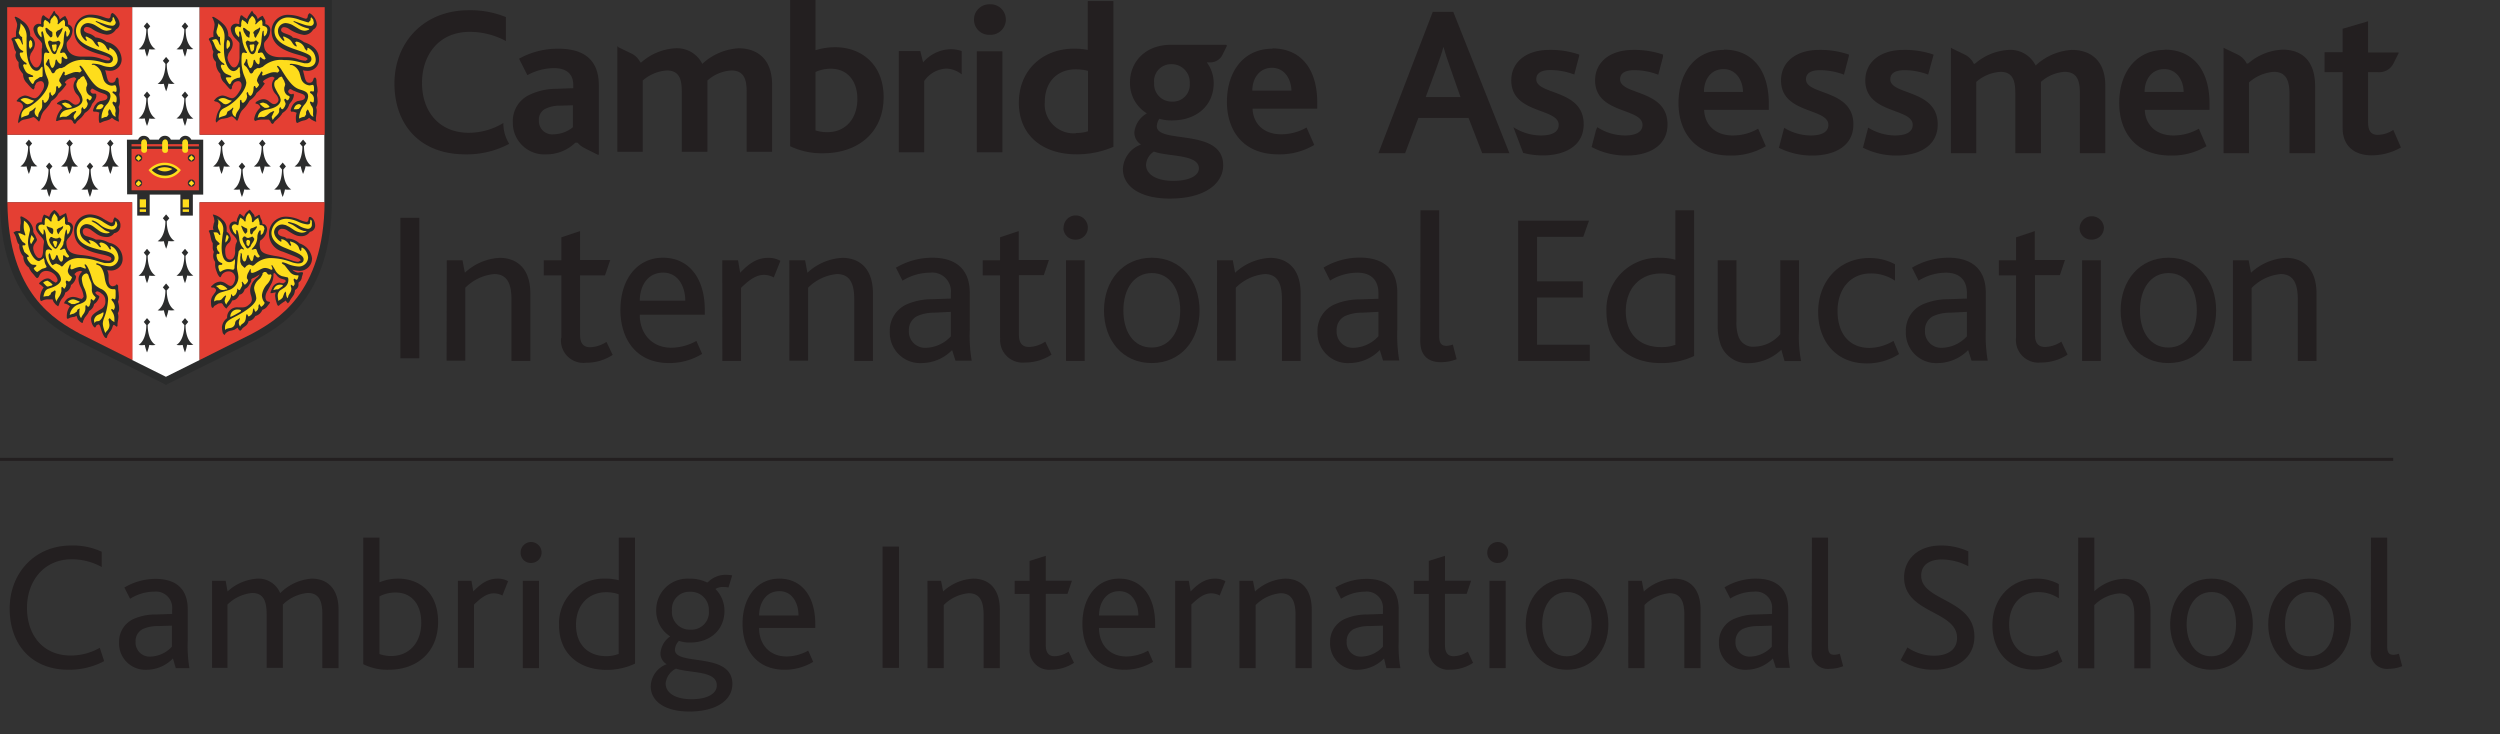 <?xml version="1.0" encoding="UTF-8"?> <svg xmlns="http://www.w3.org/2000/svg" xmlns:xlink="http://www.w3.org/1999/xlink" viewBox="0 0 400.82 117.7"><rect x="0" y="0" width="400.82" height="117.7" fill="#333333" stroke="none"/><defs><style>.cls-1,.cls-13{fill:none;}.cls-2{fill:#231f20;}.cls-3{fill:#e53f33;}.cls-4{fill:#fedf1d;}.cls-5{fill:#fedd1c;}.cls-6{fill:#262526;}.cls-7{clip-path:url(#clip-path);}.cls-8{fill:#2b2c2c;}.cls-9{fill:#fff;}.cls-10{fill:#e43f33;}.cls-11{fill:#2f2f27;}.cls-12{fill:#2b2f2c;}.cls-13{stroke:#231f20;stroke-width:0.49px;}</style><clipPath id="clip-path"><rect class="cls-1" width="400.82" height="117.7"></rect></clipPath></defs><title>cam_logo_color</title><g id="Layer_2" data-name="Layer 2"><g id="Layer_1-2" data-name="Layer 1"><g id="logo_Cambridge" data-name="logo Cambridge"><rect class="cls-2" x="64.19" y="34.92" width="3.04" height="22.52"></rect><polygon points="50.73 1.9 50.73 1.77 33.08 1.77 33.08 19.96 50.86 19.96 50.86 1.77 50.73 1.77 50.73 1.9 50.59 1.9 50.59 19.69 33.35 19.69 33.35 2.04 50.73 2.04 50.73 1.9 50.59 1.9 50.73 1.9"></polygon><polygon points="19.81 1.9 19.81 1.77 2.16 1.77 2.16 19.96 19.94 19.96 19.94 1.77 19.81 1.77 19.81 1.9 19.67 1.9 19.67 19.69 2.43 19.69 2.43 2.04 19.81 2.04 19.81 1.9 19.67 1.9 19.81 1.9"></polygon><rect class="cls-3" x="1.01" y="0.62" width="20.08" height="20.49"></rect><rect class="cls-3" x="31.93" y="0.62" width="20.08" height="20.49"></rect><polygon class="cls-4" points="8.81 6.59 8.53 6.64 8.31 6.64 8.23 6.69 8.2 6.77 8.28 7.18 8.35 7.54 8.61 7.81 8.89 7.49 8.93 7.11 8.96 6.72 8.91 6.62 8.82 6.58 8.81 6.59"></polygon><polygon class="cls-4" points="40.56 6.59 40.29 6.64 40.08 6.64 39.99 6.69 39.94 6.77 40.03 7.18 40.09 7.54 40.31 7.81 40.64 7.49 40.68 7.11 40.71 6.72 40.66 6.62 40.57 6.58 40.56 6.59"></polygon><polygon points="9.91 35.8 9.64 35.99 9.3 36.09 8.97 36.33 9.01 36.66 9.2 37.09 9.22 37.08 9.3 36.99 9.52 36.6 9.89 36.19 10.01 35.91 10.02 35.88 9.94 35.79 9.91 35.8"></polygon><polygon class="cls-4" points="36.15 37.5 36.11 37.76 36.06 38.01 36.05 38.27 36.05 38.44 36.2 38.28 36.35 38.15 36.58 37.63 36.52 37.38 36.28 37.14 36.15 37.5"></polygon><polygon points="40.89 35.87 40.52 36.05 40.16 36.16 40.01 36.34 40.01 36.36 40.03 36.65 40.04 36.94 40.22 37.11 40.25 37.11 40.37 37.06 40.54 36.69 40.93 36.29 41.1 36 41.14 35.9 41.04 35.8 40.89 35.87"></polygon><rect class="cls-3" x="20.99" y="22.62" width="10.82" height="7.41"></rect><rect x="20.84" y="23" width="11.12" height="0.38"></rect><path d="M20.86,23H31.93v.34H20.86Zm-.05.38H32V23H20.81Z"></path><rect class="cls-4" x="22.3" y="31.49" width="1.01" height="1.3"></rect><rect class="cls-4" x="22.3" y="33.09" width="1.01" height="0.41"></rect><rect class="cls-4" x="29.2" y="31.49" width="1.01" height="1.3"></rect><rect class="cls-4" x="29.2" y="33.09" width="1.01" height="0.41"></rect><path class="cls-2" d="M233,1.9h-3.29L221,24.56h4.28l2.12-5.65h8.05l2.19,5.65H242Zm-4.42,13.66,1.65-4.45c.61-1.75,1-2.74,1.16-3.53h.06c.21.76.52,1.78,1.14,3.5l1.57,4.48Z"></path><path class="cls-2" d="M276.41,8c-4.63,0-7.3,3.66-7.3,8.52,0,4.38,2.4,8.42,8.29,8.42a10.83,10.83,0,0,0,5.71-1.5l-1.23-2.81a8.07,8.07,0,0,1-4.07,1.09c-2.7,0-4.49-1.6-4.59-4.1h10.37v-1c0-5.37-2.63-8.66-7.18-8.66m-3.22,6.78c0-2,1.12-3.66,3.14-3.66s3.09,1.81,3.12,3.66Z"></path><path class="cls-2" d="M347.06,8c-4.63,0-7.29,3.66-7.29,8.52,0,4.38,2.39,8.42,8.28,8.42a10.8,10.8,0,0,0,5.71-1.5l-1.22-2.81a8.14,8.14,0,0,1-4.08,1.09c-2.7,0-4.48-1.6-4.59-4.1h10.38v-1c0-5.37-2.64-8.66-7.19-8.66m-3.22,6.78c0-2,1.13-3.66,3.15-3.66s3.08,1.81,3.11,3.66Z"></path><path class="cls-2" d="M379.67,3.41l-4.08,1.2V8.37h-2.9v3.19h2.9v9c0,2.7,1.75,4.34,4.62,4.34a9.36,9.36,0,0,0,4.73-1.26l-1.23-2.81a4.62,4.62,0,0,1-2.47.79c-1.06,0-1.57-.55-1.57-2.06v-8h1.49a2.54,2.54,0,0,0,2.6-1.43l.8-1.6,0-.06,0-.06h-4.72v0h-.17Z"></path><path class="cls-2" d="M261.87,8c-3.8,0-6.13,2-6.13,4.89,0,5.41,7.6,4.38,7.6,7.13,0,1.22-1.2,1.7-2.84,1.7a8.24,8.24,0,0,1-4.41-1.33l-.19.43-.72,2.75a11.7,11.7,0,0,0,5.6,1.37c3.49,0,6.57-1.47,6.57-5,0-5.65-7.6-4.65-7.6-7.22,0-1.06.92-1.47,2.29-1.47a10.92,10.92,0,0,1,3.83.73l.76-2.9V8.75A14.06,14.06,0,0,0,261.87,8"></path><path class="cls-2" d="M291.67,8c-3.8,0-6.12,2-6.12,4.89,0,5.41,7.59,4.38,7.59,7.13,0,1.22-1.2,1.7-2.84,1.7a8.29,8.29,0,0,1-4.25-1.23l-.84,3.21a11.88,11.88,0,0,0,5.36,1.24c3.5,0,6.58-1.47,6.58-5,0-5.65-7.6-4.65-7.6-7.22,0-1.06.92-1.47,2.29-1.47a11,11,0,0,1,3.8.72l.79-3V8.75A14.15,14.15,0,0,0,291.67,8"></path><path class="cls-2" d="M305.19,8c-3.8,0-6.13,2-6.13,4.89,0,5.41,7.6,4.38,7.6,7.13,0,1.22-1.2,1.7-2.84,1.7a8.27,8.27,0,0,1-4.3-1.26l-.84,3.22a11.86,11.86,0,0,0,5.41,1.26c3.5,0,6.58-1.47,6.58-5,0-5.65-7.6-4.65-7.6-7.22,0-1.06.92-1.47,2.29-1.47a10.91,10.91,0,0,1,3.78.71L310,8.81V8.75A14.11,14.11,0,0,0,305.19,8"></path><path class="cls-2" d="M248.42,8c-3.79,0-6.12,2-6.12,4.89,0,5.41,7.6,4.38,7.6,7.13,0,1.22-1.2,1.7-2.84,1.7a8.25,8.25,0,0,1-4.42-1.33v0l1.56,4.12a12.18,12.18,0,0,0,3.14.41c3.49,0,6.57-1.47,6.57-5,0-5.65-7.6-4.65-7.6-7.22,0-1.06.93-1.47,2.29-1.47a11,11,0,0,1,3.8.72l.79-3V8.75A14.06,14.06,0,0,0,248.42,8"></path><path class="cls-2" d="M312.86,7.67l-.08,0V24.56h4.07V13.13a6.49,6.49,0,0,1,3.87-1.61c2.09,0,2.39,1.57,2.39,3.46v9.58h4.11V13.74l0-.61A6.29,6.29,0,0,1,331,11.52c2.09,0,2.46,1.51,2.46,3.42v9.62h4.08V13.81C337.56,9.53,335,8,332.19,8a9.33,9.33,0,0,0-5.82,2.5A4.53,4.53,0,0,0,322.05,8a9,9,0,0,0-5.43,2.23h-.16A3.1,3.1,0,0,0,315,8.75l-2.07-1Z"></path><path class="cls-2" d="M356.58,7.67l-.08,0V24.56h4.07V13.23a6.62,6.62,0,0,1,4-1.71c2.09,0,2.5,1.61,2.5,3.59v9.45h4.11V13.85c0-4.62-2.64-5.89-5.21-5.89a9,9,0,0,0-5.54,2.23h-.22a3.15,3.15,0,0,0-1.45-1.44l-2.08-1Z"></path><path class="cls-2" d="M75.15,1.64c-7.25,0-11.91,5.21-11.91,11.74s4,11.37,11.4,11.37a14.44,14.44,0,0,0,7-1.69,6.21,6.21,0,0,1-.94-3.34,10.69,10.69,0,0,1-5.54,1.57c-4.63,0-7.5-3.28-7.5-8,0-4.41,2.64-8.18,7.63-8.18a12.16,12.16,0,0,1,5.82,1.47V2.74a15,15,0,0,0-5.92-1.1"></path><path class="cls-2" d="M130.75,0h-4.07V23.44a11.58,11.58,0,0,0,5.3,1.13c5.52,0,9.69-3.28,9.69-9,0-5.14-3.46-8-7.77-8a10.7,10.7,0,0,0-3.15.48Zm1.89,21.19a6.15,6.15,0,0,1-1.89-.28V11.54a5.8,5.8,0,0,1,2.47-.52c2.67,0,4.24,2,4.24,4.83,0,3.18-1.88,5.34-4.82,5.34"></path><path class="cls-2" d="M178.51.17H174.4V8a11.82,11.82,0,0,0-2.19-.2c-5.13,0-8.86,3.52-8.86,8.66,0,5.34,3.93,8.28,9.21,8.28a14.64,14.64,0,0,0,5.95-1.2Zm-6,21.19a4.62,4.62,0,0,1-5-5c0-3.32,2.09-5.24,4.93-5.24a7.81,7.81,0,0,1,2,.24v9.69a6.36,6.36,0,0,1-1.92.27"></path><path class="cls-2" d="M204,7.81c-4.62,0-7.29,3.66-7.29,8.52,0,4.38,2.39,8.42,8.28,8.42a10.85,10.85,0,0,0,5.72-1.51l-1.23-2.8a8.14,8.14,0,0,1-4.08,1.09c-2.7,0-4.48-1.61-4.58-4.11h10.37v-1c0-5.38-2.64-8.66-7.19-8.66m-3.22,6.77c0-1.95,1.13-3.66,3.15-3.66s3.08,1.81,3.12,3.66Z"></path><path class="cls-2" d="M89.48,7.81a12.7,12.7,0,0,0-6.26,1.6l1.33,2.64a9.13,9.13,0,0,1,4.25-1.13c1.88,0,3.11.82,3.11,2.7v.52l-2.77.1a9.92,9.92,0,0,0-4.18.93,4.62,4.62,0,0,0-2.74,4.41,5.06,5.06,0,0,0,5.38,5.17,6.65,6.65,0,0,0,4.65-1.88h.34a3.62,3.62,0,0,0,1.12.87l2.13,1.07.09,0,.08,0V15.28h0V13.69c0-3.9-2.15-5.88-6.5-5.88m-.72,13.72a2.13,2.13,0,0,1-2.39-2.23,1.94,1.94,0,0,1,1-1.84,5.19,5.19,0,0,1,2.36-.52l2.09-.06V20.4a5,5,0,0,1-3.06,1.13"></path><path class="cls-2" d="M99.06,7.45l-.08,0V24.34h4.07V12.91a6.49,6.49,0,0,1,3.87-1.61c2.09,0,2.39,1.57,2.39,3.46v9.58h4.11V13.52l0-.61a6.29,6.29,0,0,1,3.83-1.61c2.09,0,2.46,1.5,2.46,3.42v9.62h4.08V13.59c0-4.28-2.53-5.85-5.37-5.85a9.33,9.33,0,0,0-5.82,2.5,4.53,4.53,0,0,0-4.32-2.5A9,9,0,0,0,102.82,10h-.16a3.08,3.08,0,0,0-1.45-1.43l-2.07-1Z"></path><path class="cls-2" d="M152.42,7.89A6,6,0,0,0,148,10l-.45-1.81h-3.45V24.41h4.07V13a4.54,4.54,0,0,1,3.52-2,4.06,4.06,0,0,1,2.5.93V8.19a5.18,5.18,0,0,0-1.74-.3"></path><path class="cls-2" d="M158.66.69a2.44,2.44,0,0,0-2.5,2.46,2.41,2.41,0,0,0,2.5,2.43,2.45,2.45,0,1,0,0-4.89m2.05,7.53h-4.1V24.41h4.1Z"></path><path class="cls-2" d="M196.6,7.18h-8.82c-4.42,0-6.61,3-6.61,6a5.68,5.68,0,0,0,2.7,5,4,4,0,0,0-2,3,2.28,2.28,0,0,0,1.07,2,4.35,4.35,0,0,0-2.91,3.9c0,2.81,2.77,4.76,7.53,4.76,5.61,0,8.55-2.4,8.55-5.34,0-6.06-10.64-3.36-10.64-6.26a2.22,2.22,0,0,1,.41-1.2,6.82,6.82,0,0,0,2,.27c3.94,0,6.71-2.36,6.71-6A5.55,5.55,0,0,0,193.48,10H194v0a2.17,2.17,0,0,0,2-1.22l.7-1.41,0-.06Zm-8.72,9.11a2.81,2.81,0,0,1-2.84-3,2.72,2.72,0,0,1,2.8-3,2.89,2.89,0,0,1,2.91,3,2.72,2.72,0,0,1-2.87,3M188.15,29c-2.7,0-4.41-1-4.41-2.6A2.74,2.74,0,0,1,185,24.3c2.19.85,7.22.38,7.22,2.7,0,1.2-1.64,2-4.11,2"></path><rect class="cls-1" width="400.82" height="117.7"></rect><path class="cls-2" d="M71.63,41.73h2.52l.38,2a8.81,8.81,0,0,1,5.59-2.39c2.56,0,4.91,1.5,4.91,5.73V57.87H82V48c0-2.28-.54-4.06-2.76-4.06a7.51,7.51,0,0,0-4.64,2.19v11.7h-3Z"></path><path class="cls-2" d="M90,54.25V44.15H87.18V41.73H90V38.05l3-1v4.64h4.84L97,44.15H93v9.52c0,1.43.58,2,1.64,2a5,5,0,0,0,2.59-.86l1,2.09a7.69,7.69,0,0,1-4.27,1.26,3.6,3.6,0,0,1-4-4"></path><path class="cls-2" d="M102.57,50.46c0,3,1.91,5.29,5.08,5.29a8.37,8.37,0,0,0,4-1.09l.92,2.08a10.08,10.08,0,0,1-5.29,1.47c-5.35,0-7.81-3.93-7.81-8.53,0-4.91,2.69-8.36,6.82-8.36S113,44.56,113,49.71v.75Zm7.3-2.25c0-2.25-1.13-4.5-3.55-4.5s-3.72,2-3.75,4.5Z"></path><path class="cls-2" d="M115.8,41.73h2.53l.34,2c1.71-1.81,3-2.39,4.54-2.39a3.76,3.76,0,0,1,1.91.48l-1.06,2.66a3.28,3.28,0,0,0-1.57-.41c-1.13,0-2.18.61-3.68,2.08V57.87h-3Z"></path><path class="cls-2" d="M126.55,41.73h2.53l.37,2a8.86,8.86,0,0,1,5.6-2.39c2.56,0,4.91,1.5,4.91,5.73V57.87h-3V48c0-2.28-.55-4.06-2.77-4.06a7.49,7.49,0,0,0-4.63,2.19v11.7h-3Z"></path><path class="cls-2" d="M152.65,56.13a6.91,6.91,0,0,1-4.81,2.08,4.87,4.87,0,0,1-5.18-5.05,4.59,4.59,0,0,1,2.72-4.37,10.28,10.28,0,0,1,4.07-.82l3-.1V47a3,3,0,0,0-3.35-3.28A8.41,8.41,0,0,0,144.7,45l-1.06-2.08a11.42,11.42,0,0,1,5.84-1.6c3.65,0,6,1.74,6,5.63v5.87a23.94,23.94,0,0,0,.31,5h-2.6Zm-2.83-6a6.6,6.6,0,0,0-2.83.58A2.47,2.47,0,0,0,145.72,53a2.6,2.6,0,0,0,2.8,2.76,5.62,5.62,0,0,0,3.93-1.84V50Z"></path><path class="cls-2" d="M160.33,54.25V44.15h-2.77V41.73h2.77V38.05l3-1v4.64h4.84l-.81,2.42h-4v9.52c0,1.43.58,2,1.63,2a5,5,0,0,0,2.6-.86l1,2.09a7.69,7.69,0,0,1-4.27,1.26,3.6,3.6,0,0,1-3.95-4"></path><path class="cls-2" d="M170.53,36.48a1.94,1.94,0,0,1,3.88,0,1.92,1.92,0,0,1-2,1.94,1.87,1.87,0,0,1-1.91-1.94m.41,5.25h3V57.87h-3Z"></path><path class="cls-2" d="M177,49.78c0-4.77,3-8.46,7.68-8.46s7.64,3.69,7.64,8.46-3,8.43-7.68,8.43S177,54.52,177,49.78m12.22,0c0-3.48-1.71-6-4.54-6s-4.57,2.49-4.57,6,1.7,5.94,4.53,5.94,4.58-2.5,4.58-5.94"></path><path class="cls-2" d="M195.12,41.73h2.53l.37,2a8.88,8.88,0,0,1,5.6-2.39c2.56,0,4.91,1.5,4.91,5.73V57.87h-3V48c0-2.28-.55-4.06-2.76-4.06a7.51,7.51,0,0,0-4.64,2.19v11.7h-3Z"></path><path class="cls-2" d="M221.22,56.13a6.89,6.89,0,0,1-4.81,2.08,4.87,4.87,0,0,1-5.18-5.05A4.58,4.58,0,0,1,214,48.79,10.2,10.2,0,0,1,218,48l3-.1V47c0-2.29-1.4-3.28-3.35-3.28a8.41,8.41,0,0,0-4.4,1.26l-1.05-2.08a11.36,11.36,0,0,1,5.83-1.6c3.65,0,6,1.74,6,5.63v5.87a23.94,23.94,0,0,0,.31,5h-2.6Zm-2.83-6a6.6,6.6,0,0,0-2.83.58A2.48,2.48,0,0,0,214.3,53a2.6,2.6,0,0,0,2.79,2.76A5.62,5.62,0,0,0,221,53.91V50Z"></path><path class="cls-2" d="M227.74,33.71h3V53.84c0,1.23.38,1.61,1.19,1.61a3.7,3.7,0,0,0,1-.21l.61,2.35a6.93,6.93,0,0,1-2.49.48c-2.25,0-3.34-1.23-3.34-3.38Z"></path><rect class="cls-1" width="400.82" height="117.7"></rect><polygon class="cls-2" points="243.4 35.38 254.76 35.38 253.84 37.98 246.43 37.98 246.43 45.11 253.77 45.11 253.77 47.7 246.43 47.7 246.43 55.27 254.89 55.27 254.89 57.87 243.4 57.87 243.4 35.38"></polygon><path class="cls-2" d="M257.56,50a8.28,8.28,0,0,1,8.49-8.67,9.21,9.21,0,0,1,2.56.31V33.71h3V57.08a12.14,12.14,0,0,1-5.39,1.13c-4.81,0-8.66-2.83-8.66-8.22m11.05,5.29V44.22a6.78,6.78,0,0,0-2.35-.37c-3.11,0-5.6,2.18-5.6,6.07,0,3.55,2.15,5.73,5.63,5.73a6.42,6.42,0,0,0,2.32-.37"></path><path class="cls-2" d="M275.84,55.14a8.67,8.67,0,0,1-.44-3.07V41.73h3v9.79a6.73,6.73,0,0,0,.31,2.39,2.45,2.45,0,0,0,2.59,1.67,5.61,5.61,0,0,0,4.13-2V41.73h3V52.89a21,21,0,0,0,.34,5h-2.66l-.51-1.81a7.83,7.83,0,0,1-5.26,2.15,4.57,4.57,0,0,1-4.5-3.07"></path><path class="cls-2" d="M291.5,50c0-4.81,3.28-8.63,8.19-8.63a8.51,8.51,0,0,1,4.13,1V45a6.86,6.86,0,0,0-3.89-1.16c-3.31,0-5.32,2.56-5.32,6,0,3.79,2,5.94,5.11,5.94a7.59,7.59,0,0,0,3.86-1.13l.89,2.12a9.52,9.52,0,0,1-5.16,1.5c-5.05,0-7.81-3.69-7.81-8.26"></path><path class="cls-2" d="M315.55,56.13a6.89,6.89,0,0,1-4.81,2.08,4.87,4.87,0,0,1-5.18-5.05,4.58,4.58,0,0,1,2.73-4.37,10.2,10.2,0,0,1,4.06-.82l3-.1V47c0-2.29-1.4-3.28-3.35-3.28A8.41,8.41,0,0,0,307.6,45l-1.05-2.08a11.36,11.36,0,0,1,5.83-1.6c3.65,0,6,1.74,6,5.63v5.87a23.94,23.94,0,0,0,.31,5h-2.6Zm-2.83-6a6.6,6.6,0,0,0-2.83.58A2.48,2.48,0,0,0,308.63,53a2.6,2.6,0,0,0,2.79,2.76,5.62,5.62,0,0,0,3.93-1.84V50Z"></path><path class="cls-2" d="M323.23,54.25V44.15h-2.76V41.73h2.76V38.05l3-1v4.64h4.84l-.81,2.42h-4v9.52c0,1.43.58,2,1.64,2a5,5,0,0,0,2.59-.86l1,2.09a7.69,7.69,0,0,1-4.26,1.26,3.61,3.61,0,0,1-4-4"></path><path class="cls-2" d="M333.43,36.48a1.95,1.95,0,0,1,3.89,0,1.93,1.93,0,0,1-2,1.94,1.87,1.87,0,0,1-1.91-1.94m.41,5.25h3V57.87h-3Z"></path><path class="cls-2" d="M340,49.78c0-4.77,3-8.46,7.67-8.46s7.64,3.69,7.64,8.46-3,8.43-7.67,8.43S340,54.52,340,49.78m12.21,0c0-3.48-1.71-6-4.54-6s-4.57,2.49-4.57,6,1.71,5.94,4.54,5.94,4.57-2.5,4.57-5.94"></path><path class="cls-2" d="M358,41.73h2.52l.38,2a8.84,8.84,0,0,1,5.59-2.39c2.56,0,4.91,1.5,4.91,5.73V57.87h-3V48c0-2.28-.54-4.06-2.76-4.06A7.51,7.51,0,0,0,361,46.17v11.7h-3Z"></path><path class="cls-5" d="M50.62,33.7a28.9,28.9,0,0,1-1.21,7.48,18.34,18.34,0,0,1-2.84,5.62,19.89,19.89,0,0,1-6.85,5.49c-.15.08-1.25.64-6.48,3.25l.06.11h.13V33.84H50.75v-.26H33.16V55.87l.2-.1,6.49-3.25A20.15,20.15,0,0,0,46.78,47a18.64,18.64,0,0,0,2.88-5.7,29.09,29.09,0,0,0,1.22-7.55Z"></path><path class="cls-5" d="M19.78,33.71V55.65h.13l.06-.11c-5.23-2.61-6.32-3.17-6.48-3.25A20,20,0,0,1,6.64,46.8a18.21,18.21,0,0,1-2.83-5.62A28.48,28.48,0,0,1,2.6,33.7H2.47v.13H19.91v-.27H2.32v.14a29.52,29.52,0,0,0,1.22,7.55A18.64,18.64,0,0,0,6.43,47a20.08,20.08,0,0,0,6.94,5.56c.16.09,1.25.65,6.49,3.25l.19.1V33.71Z"></path><rect class="cls-1" width="400.82" height="117.7"></rect><polygon class="cls-6" points="50.78 2.43 50.78 2.3 33.16 2.3 33.16 20.46 50.91 20.46 50.91 2.3 50.78 2.3 50.78 2.43 50.65 2.43 50.65 20.19 33.43 20.19 33.43 2.56 50.78 2.56 50.78 2.43 50.65 2.43 50.78 2.43"></polygon><polygon class="cls-6" points="19.91 2.43 19.91 2.3 2.3 2.3 2.3 20.46 20.05 20.46 20.05 2.3 19.91 2.3 19.91 2.43 19.78 2.43 19.78 20.19 2.56 20.19 2.56 2.56 19.91 2.56 19.91 2.43 19.78 2.43 19.91 2.43"></polygon><g class="cls-7"><path class="cls-8" d="M26.6,61.72l-.52-.29C25.29,61,13,54.94,12.27,54.54,8.29,52.37,0,47.87,0,32.09V0H53.21V32.09c0,15.78-8.29,20.28-12.27,22.45-.73.4-13.09,6.54-13.81,6.89Z"></path><path class="cls-9" d="M32,21.6V1.15H21.19V21.6h-20V32.43h20V57.72l5.41,2.69h0L32,57.72V32.43h20V21.6Z"></path></g><rect class="cls-10" x="1.15" y="1.15" width="20.04" height="20.45"></rect><rect class="cls-10" x="32.02" y="1.15" width="20.04" height="20.45"></rect><g class="cls-7"><path class="cls-10" d="M21.19,32.43h-20c.12,14.66,7.64,18.91,11.67,21.1.41.22,4.69,2.36,8.37,4.19Z"></path><path class="cls-10" d="M32,32.43V57.72c3.68-1.83,8-4,8.37-4.19,4-2.19,11.56-6.44,11.67-21.1Z"></path><path class="cls-8" d="M38.9,27.17l.42-.49-.53-.62-.52.62.41.49c0,.25,0,2.42-1.25,3.2a3,3,0,0,0,1,0,6.91,6.91,0,0,0,.36,1.21,6.5,6.5,0,0,0,.37-1.21,2.94,2.94,0,0,0,1,0c-1.28-.78-1.26-2.95-1.26-3.2"></path><path class="cls-8" d="M42.17,23.49l.41-.49-.52-.62-.53.62.42.49c0,.25,0,2.42-1.26,3.19a3,3,0,0,0,1,0,6.5,6.5,0,0,0,.37,1.21,6.5,6.5,0,0,0,.37-1.21,2.89,2.89,0,0,0,1,0c-1.28-.77-1.26-2.94-1.25-3.19"></path><path class="cls-8" d="M45.43,27.17l.41-.49-.52-.62-.52.62.41.49c0,.25,0,2.42-1.25,3.2a2.94,2.94,0,0,0,1,0,6,6,0,0,0,.36,1.21,6.5,6.5,0,0,0,.37-1.21,3,3,0,0,0,1,0c-1.28-.78-1.27-2.95-1.26-3.2"></path><path class="cls-8" d="M48.69,23.49l.42-.49-.52-.62-.53.62.42.49c0,.25,0,2.42-1.26,3.19a3,3,0,0,0,1,0,6.5,6.5,0,0,0,.37,1.21A6.91,6.91,0,0,0,49,26.65a2.94,2.94,0,0,0,1,0c-1.28-.77-1.26-2.94-1.26-3.19"></path><path class="cls-8" d="M35.64,23.49l.41-.49-.52-.62L35,23l.41.49c0,.25,0,2.42-1.25,3.19a2.94,2.94,0,0,0,1,0,6,6,0,0,0,.36,1.21,6.5,6.5,0,0,0,.37-1.21,3,3,0,0,0,1,0c-1.28-.77-1.27-2.94-1.26-3.19"></path><path class="cls-8" d="M8,27.17l.41-.49-.52-.62-.52.62.41.49c0,.25,0,2.42-1.26,3.2a3,3,0,0,0,1,0,6.5,6.5,0,0,0,.37,1.21,6.5,6.5,0,0,0,.37-1.21,3,3,0,0,0,1,0C8,29.59,8,27.42,8,27.17"></path><path class="cls-8" d="M11.26,23.49l.42-.49-.53-.62-.52.62.41.49c0,.25,0,2.42-1.25,3.19a3,3,0,0,0,1,0,6.91,6.91,0,0,0,.36,1.21,6.5,6.5,0,0,0,.37-1.21,2.94,2.94,0,0,0,1,0c-1.28-.77-1.26-2.94-1.26-3.19"></path><path class="cls-8" d="M14.53,27.17l.41-.49-.52-.62-.52.62.41.49c0,.25,0,2.42-1.26,3.2a3,3,0,0,0,1,0,6.5,6.5,0,0,0,.37,1.21,6.5,6.5,0,0,0,.37-1.21,2.89,2.89,0,0,0,1,0c-1.28-.78-1.26-2.95-1.25-3.2"></path><path class="cls-8" d="M17.79,23.49,18.2,23l-.52-.62-.52.62.41.49c0,.25,0,2.42-1.25,3.19a2.89,2.89,0,0,0,1,0,6.5,6.5,0,0,0,.37,1.21,6.5,6.5,0,0,0,.37-1.21,3,3,0,0,0,1,0c-1.28-.77-1.27-2.94-1.26-3.19"></path><path class="cls-8" d="M4.74,23.49,5.15,23l-.52-.62L4.1,23l.41.49c0,.25,0,2.42-1.25,3.19a3,3,0,0,0,1,0,6.5,6.5,0,0,0,.37,1.21A6.5,6.5,0,0,0,5,26.65a2.89,2.89,0,0,0,1,0c-1.28-.77-1.26-2.94-1.25-3.19"></path><path class="cls-8" d="M26.74,35.48l.41-.49-.52-.62-.52.62.41.49c0,.25,0,2.41-1.25,3.19a2.89,2.89,0,0,0,1,0,7.25,7.25,0,0,0,.37,1.21A6.27,6.27,0,0,0,27,38.64a3,3,0,0,0,1,0c-1.28-.78-1.27-2.94-1.26-3.19"></path><path class="cls-8" d="M26.74,46.56l.41-.49-.52-.62-.52.62.41.49c0,.25,0,2.42-1.25,3.19a2.61,2.61,0,0,0,1,0,7.25,7.25,0,0,0,.37,1.21A6.27,6.27,0,0,0,27,49.72a2.67,2.67,0,0,0,1,0c-1.28-.77-1.27-2.94-1.26-3.19"></path><path class="cls-8" d="M29.77,41l.41-.49-.52-.62-.53.62.42.49c0,.25,0,2.42-1.26,3.19a3,3,0,0,0,1,0,6.27,6.27,0,0,0,.37,1.21A6.27,6.27,0,0,0,30,44.18a2.89,2.89,0,0,0,1,0c-1.28-.77-1.26-2.94-1.25-3.19"></path><path class="cls-8" d="M23.68,41l.41-.49-.52-.62-.52.62.41.49c0,.25,0,2.42-1.25,3.19a2.94,2.94,0,0,0,1,0,6.65,6.65,0,0,0,.36,1.21,6.27,6.27,0,0,0,.37-1.21,3,3,0,0,0,1,0c-1.28-.77-1.26-2.94-1.26-3.19"></path><path class="cls-8" d="M29.77,52.1l.41-.49L29.66,51l-.53.62.42.49c0,.25,0,2.42-1.26,3.19a2.79,2.79,0,0,0,1,0,6.5,6.5,0,0,0,.37,1.21A6.5,6.5,0,0,0,30,55.27a2.72,2.72,0,0,0,1,0c-1.28-.77-1.26-2.94-1.25-3.19"></path><path class="cls-8" d="M23.68,52.1l.41-.49L23.57,51l-.52.62.41.49c0,.25,0,2.42-1.25,3.19a2.77,2.77,0,0,0,1,0,6.91,6.91,0,0,0,.36,1.21,6.5,6.5,0,0,0,.37-1.21,2.79,2.79,0,0,0,1,0c-1.28-.77-1.26-2.94-1.26-3.19"></path><path class="cls-8" d="M26.74,10.24l.41-.49-.52-.62-.52.62.41.49c0,.25,0,2.42-1.25,3.19a2.72,2.72,0,0,0,1,0,7.57,7.57,0,0,0,.37,1.21A6.5,6.5,0,0,0,27,13.41a2.79,2.79,0,0,0,1,0c-1.28-.77-1.27-2.94-1.26-3.19"></path><path class="cls-8" d="M29.77,4.7l.41-.49-.52-.62-.53.62.42.49c0,.25,0,2.42-1.26,3.19a3,3,0,0,0,1,0,6.27,6.27,0,0,0,.37,1.21A6.27,6.27,0,0,0,30,7.86a2.89,2.89,0,0,0,1,0C29.74,7.12,29.76,5,29.77,4.7"></path><path class="cls-8" d="M23.68,4.7l.41-.49-.52-.62-.52.62.41.49c0,.25,0,2.42-1.25,3.19a2.94,2.94,0,0,0,1,0,6.65,6.65,0,0,0,.36,1.21,6.27,6.27,0,0,0,.37-1.21,3,3,0,0,0,1,0C23.66,7.12,23.68,5,23.68,4.7"></path><path class="cls-8" d="M29.77,15.78l.41-.49-.52-.62-.53.62.42.49c0,.25,0,2.42-1.26,3.2a3,3,0,0,0,1,0,6.5,6.5,0,0,0,.37,1.21A6.5,6.5,0,0,0,30,19a2.89,2.89,0,0,0,1,0c-1.28-.78-1.26-2.95-1.25-3.2"></path><path class="cls-8" d="M23.68,15.78l.41-.49-.52-.62-.52.62.41.49c0,.25,0,2.42-1.25,3.2a2.94,2.94,0,0,0,1,0,6.91,6.91,0,0,0,.36,1.21A6.5,6.5,0,0,0,23.94,19a3,3,0,0,0,1,0c-1.28-.78-1.26-2.95-1.26-3.2"></path><path class="cls-8" d="M16.86,11.25l.07.25.14.55c.21,1,.39,1.22.86,1.22a.57.57,0,0,0,.57-.38l.1-.33.16-.13c.18,0,.27.19.27.62,0,.12,0,.4.13.83a4.81,4.81,0,0,1,.06.74l-.1.53a7.1,7.1,0,0,1,.1,1,2.14,2.14,0,0,1-.2,1,2.15,2.15,0,0,1,.09.64l-.06.56A5.37,5.37,0,0,0,19,19l.05.23,0,.2,0,.09-.34-.14-.38-.2-.39-.3c-.33.29-.43.34-1.29.57l-.37.16-.23.11c-.15,0-.21-.23-.21-.72a3.66,3.66,0,0,1,.1-.94,2,2,0,0,0-.61-.16l-.26,0H15l-.1-.16.11-.37.17-.41.4-.49.45-.25.61-.12c.36-.07.58-.27.58-.52s-.16-.4-.53-.54l-.73-.25-.66-.32c-.41-.24-.47-.27-.57-.27l-.23.3a.47.47,0,0,0,.47.51l.18,0,.17,0,.12.12v.08l0,.29a2.32,2.32,0,0,1-.55,1l-.15.2A2.29,2.29,0,0,1,13.76,18l-.19.14-.14.24-.33.41-.43.39-.34.3-.17.29-.14.08c-.15,0-.29-.15-.37-.42l-.25-.25-.29,0-.24,0h-.62a2.81,2.81,0,0,0-.93.17l-.17.06L9,19.4l0-.14a3.25,3.25,0,0,1,.51-1.36,1.79,1.79,0,0,1,.46-.54.78.78,0,0,0-.48-.58L9.2,16.7l-.07-.08c0-.09.15-.21.4-.35a2.15,2.15,0,0,1,.93-.27,1.41,1.41,0,0,1,.86.36c.47.36.59.43.82.43a.74.74,0,0,0,.7-.69,1.59,1.59,0,0,0-.44-.9,2.06,2.06,0,0,1-.62-1.38A1.8,1.8,0,0,1,12,13l.17-.25.06-.17-.31-.19a2.87,2.87,0,0,0-1.19.44l-.35.36.08.13.18.12,0,.07-.07.13-.34.45a5.4,5.4,0,0,1-.71.75L9.36,15l-.14.26a2.58,2.58,0,0,1-.75.77l-.23.18-.14.24-.22.35-.41.53L7,17.84a2.78,2.78,0,0,0-.47,1.05c-.12.37-.23.6-.29.6l-.13-.11c-.34-.38-.63-.61-.78-.61l-.19.08L4.67,19,4,19.15a1.31,1.31,0,0,0-.93.51L3,19.77l-.09-.19,0-.16L3,19a4.08,4.08,0,0,1,.34-1.11l.29-.52.08-.28a.91.91,0,0,0-.89-.79l-.18-.11.33-.4A2,2,0,0,1,4,15.31a2.36,2.36,0,0,1,.76.2l.37.15.38.09c.4,0,.78-.36,1.26-1.17a1.83,1.83,0,0,0,.3-.87c0-.43-.2-.7-.54-.7a1.13,1.13,0,0,0-.73.32l-.26.53v.23l-.15.25c-.17,0-.4-.23-1.06-1a2,2,0,0,1-.63-1.46c-.58-.73-.72-1-.72-1.57l0-.35a1.62,1.62,0,0,1-.51-1.18l.12-.45a1.71,1.71,0,0,1-.32-.66l-.09-.36L2,6.64l-.17-.32c0-.2.14-.28.73-.42l0-.38,0-.41.12-.62a3.2,3.2,0,0,0,.07-.55A1.85,1.85,0,0,0,2.6,3.4L2.45,3l-.11-.24.12-.09a2.9,2.9,0,0,1,1.07.65A2.69,2.69,0,0,1,4.84,5.44l0,.34A1.5,1.5,0,0,1,5.6,7a2.05,2.05,0,0,1-.34,1.09l-.34.53-.15.56a2,2,0,0,0,.32,1c.26.46.49.64.76.64.45,0,.84-.78.84-1.66V8.73l0-.56c0-.26,0-.43.06-.49V7l-.18-.32-.37-.41a2.68,2.68,0,0,1-.84-1.56.87.87,0,0,1,.87-.9l.36.06V3.76c0-.75.15-1.3.36-1.3l.08,0,.31.27L7.76,3l.1.1.22-.47.24-.33L8.49,2l.08-.15.15-.13L8.86,2c0,.11.07.14.36.4l.2.23L9.56,3l0,.14L10,2.8l.26-.15.18-.09.09.11.13.25a1.32,1.32,0,0,1,.24.62v.37A.94.94,0,0,1,11.62,5,2.38,2.38,0,0,1,11,6.42c-.29.35-.32.42-.32.66,0,1.26.87,2,2.41,2l1.14,0a5.48,5.48,0,0,1,1.85.3,4.7,4.7,0,0,0,1.28.33l.22-.07.1-.15c0-.24-.42-.44-1.79-.82-2.8-.79-4-1.92-4-3.78a2.61,2.61,0,0,1,2.74-2.54,5.81,5.81,0,0,1,1.69.29l.7.25.37.07c.23,0,.36-.19.36-.59l.2-.29c.19,0,.49.24.77.63a2.19,2.19,0,0,1,.46,1.11,1,1,0,0,1-.59.89,1.68,1.68,0,0,1-1.49.85,5.61,5.61,0,0,1-2.34-.93,1.64,1.64,0,0,0-.82-.31.45.45,0,0,0-.49.44c0,.25.19.41.69.58A2.48,2.48,0,0,1,15.3,6a3.41,3.41,0,0,1,1.79.72A3,3,0,0,1,19.5,9.4a1.83,1.83,0,0,1-1.83,1.95,3.51,3.51,0,0,1-.81-.1"></path><path class="cls-5" d="M18.55,18.69l-.07-.41v-.14l.06-.27,0-.22-.13-.51-.2-.27-.17-.32,0-.14.12-.13.22.1.16.06c.1,0,.16-.17.16-.46a1,1,0,0,0-.1-.59l-.26-.29-.22-.18L18,14.77l.14-.13.38.09h.07l.1-.13v-.07l0-.35-.1-.38-.13-.14h-.05l-.42.08H17.9a1.5,1.5,0,0,1-1.32-1.06l-.34-1.1a2.24,2.24,0,0,0-.82-1l-.34-.19-.31,0-.09-.09.21-.1.56.05a4.31,4.31,0,0,1,.92.24,3.74,3.74,0,0,0,1.14.25,1.19,1.19,0,0,0,1.36-1.23A2.17,2.17,0,0,0,18.18,8l-.57-.38-.08.09v.24l-.11.15-.3-.34a1.6,1.6,0,0,0-1.35-1.06l-.15.09.08.24.14.31.05.15-.07,0-.29-.16-.25-.27-.23-.34a1.6,1.6,0,0,0-.69-.6L14,5.91l-.21-.07-.09.09.06.19.18.34-.09.1c-.13,0-.4-.27-.65-.63a1.72,1.72,0,0,1-.3-1A1.23,1.23,0,0,1,14.11,3.7a2.63,2.63,0,0,1,1.28.43l.79.49a2,2,0,0,0,.94.31l.49-.09.2-.08.08-.1,0-.07-.1,0-.38-.08-.46-.16c-.44-.21-.73-.35-.85-.43a3.2,3.2,0,0,0-.55-.32l-.23-.16.08-.08.18.07.63.24.73.25A4.33,4.33,0,0,0,18,4.13a.56.56,0,0,0,.56-.56l-.3-.75-.11-.08-.11.13,0,.14,0,.2-.34.4-.27-.06-1.1-.35a5.8,5.8,0,0,0-1.82-.4,2.2,2.2,0,0,0-2.33,2.11c0,1.35,1,2.22,3.29,3s2.64,1,2.64,1.59a.71.71,0,0,1-.73.64l-.41,0L15.9,9.85a9.07,9.07,0,0,0-2.12-.23,4.33,4.33,0,0,0-3.39,1.07l-.49.22H9.78l-.24,0h0L9,11.2c-.18.28-.27.44-.28.46l-.2.1c-.15,0-.24-.12-.42-.53l-.35-.51-.34-.31-.09-.13.07-.15.24-.45.14-.23c.11,0,.14.1.15.49l.13.46.19.41.15.08c.18,0,.4-.41.46-.85s.09-.48.17-.48l.07,0,.15.3.22.26.21.12h0c.13,0,.18-.08.21-.41l0-.17,0-.24,0-.16.1-.18.13.07.17.17.34.17.22-.15L10.7,9l-.12-.22c-.14-.26-.24-.36-.37-.36l-.18,0-.2.08-.11,0-.08-.07a1.55,1.55,0,0,1,.29-.69,3.26,3.26,0,0,0,.28-1.33c.06-.89.17-1.47.3-1.47l.11.26v.4l.08.29c.14,0,.31-.22.45-.57L11.22,5V4.94l-.34-.62-.34-.1-.12-.08V3.72l0-.2-.07-.17-.09-.19a2,2,0,0,0-.68.51l-.27.24-.09-.08.06-.28V3.46a1.16,1.16,0,0,0-.59-1l-.11.14-.11.16L8.23,3l-.16.34,0,.2v.08L8,3.84l0,0-.12-.17-.18-.2-.29-.18-.16-.13L7.1,3.3,7,3.57l0,.27v.34l-.13.21-.2-.09-.24-.07A.42.42,0,0,0,6,4.7a1.45,1.45,0,0,0,.27.89l.22.29.18.1,0-.36-.05-.28V5.21L6.73,5c.1,0,.15.11.22.39l.13.63.14.8.2.68a3.89,3.89,0,0,0,.29.59l.21.33-.08.08-.15,0-.2-.07-.13,0c-.28,0-.33.24-.33,1.37a6.89,6.89,0,0,0,.32,2.08l.36.9.08.43c0,1.23-1.64,3.18-3.45,4.07a1.41,1.41,0,0,0-.93,1.4l0,.22A2.65,2.65,0,0,1,4,18.62c.51-.13.61-.2.68-.44L4.72,18c0-.09.07-.12.46-.33l.27-.22.2-.22.07.06,0,.06-.17.49,0,.12a.92.92,0,0,0,.57.83A1.56,1.56,0,0,1,6.3,18l.31-.48a1.27,1.27,0,0,0,.15-.72l0-.53v-.14L6.83,16l.12.05.06.32.17.12c.16,0,.38-.22.6-.59l.12-.45,0-.23,0-.26V15L8,14.77l.08,0,.1.39.22.22L8.8,15A1.52,1.52,0,0,0,9,14.29c0-.36,0-.47.17-.47l.09,0,.06.21.12.14.39-.42.05-.16-.15-.24L9.49,13a1,1,0,0,1,.19-.59L9.9,12c.21-.42.29-.53.37-.53l.12.15,0,.14-.07.2.12.13.31-.1a3.52,3.52,0,0,1,.47-.19l.56-.2.34-.06.3,0,.4.07.29-.29-.27-.51-.09-.16,0-.07.09-.06c.11,0,.38.28.62.66,1.46,2.31,2,2.86,3,3.16s1.25.54,1.25,1.13a2.19,2.19,0,0,1-.53,1.21,3.35,3.35,0,0,0-.91,2.14V19l.19-.08.26-.12.43-.09.24-.34v-.05l-.05-.37v-.05l.15-.36.09,0,.13.1.27.58a1,1,0,0,0,.6.51"></path><path class="cls-5" d="M4.85,6.37l-.2.34,0,.33a2.57,2.57,0,0,0,0,.41l.16.42.37-.45L5.19,7l-.08-.39Z"></path><path class="cls-5" d="M3.45,3.89l.23.24a2.66,2.66,0,0,1,.58,1.94c0,.2,0,.34,0,.88,0,.28,0,.52,0,.7,0,2.11.69,3.7,1.6,3.7.28,0,.47-.14.73-.55l.16-.12.08.14,0,.38,0,.32,0,.35,0,.33v0l-.12.16-.31,0L6,12.64a1.3,1.3,0,0,0-.45.34l-.18.39-.11.09c-.1,0-.26-.18-.44-.48a1.59,1.59,0,0,1-.25-.55l.15-.08h0l.23,0,.13,0h.15l.11-.13-.07-.1-.77-.32A1.2,1.2,0,0,1,4,11.23a2.37,2.37,0,0,1-.3-.77l.14-.17.12,0,.21.07.13-.11-.14-.18a2.07,2.07,0,0,1-1-1.46l.1-.19.13,0,.22,0h0l.15-.13-.15-.16-.27-.15-.23-.24a6,6,0,0,1-.29-.54l-.24-.46-.16-.29-.1-.13.53-.14c.23,0,.38.15.55.56.1.26.21.44.27.44l0-.2L3.6,6.56l-.05-.38,0-.23-.2-.11-.15-.16L3,5.29,3.08,5a4.54,4.54,0,0,0,.21-1.11V3.72Z"></path><path class="cls-5" d="M5.48,16.14,5,16l-.32-.13A1.68,1.68,0,0,0,4,15.72a1,1,0,0,0-.71.28l.15.12.34.24.33.26.28.1a1.59,1.59,0,0,0,1.07-.58"></path><path class="cls-5" d="M12,19.23l.34-.44c.48-.41.7-.71.7-.95v-.38l.15-.28.1.05.09.2.14.08.25-.2.17-.24.12-.33,0-.19-.12-.27L13.86,16l.15-.18.12.05.13.17.14.06.17-.14.14-.27,0-.15-.15-.16-.22-.1a1.21,1.21,0,0,1-.51-1.09l0-.18.12-.29.05-.27-.17-.53-.22-.36c-.1-.27-.15-.34-.24-.34l-.08,0-.12.07-.19.1-.22.27-.24.12-.27.62c0,.45,0,.57.63,1.57a2.25,2.25,0,0,1,.35,1c0,.7-.63,1.2-1.88,1.49l-.78.19a1.35,1.35,0,0,0-1,1.21,1.3,1.3,0,0,1,.76-.14h.29l.4-.22.56-.47.27-.12.22-.12.07,0,.09.07-.16.29a.86.86,0,0,0-.27.65Z"></path><path class="cls-5" d="M9.88,16.6l.51.46.35.23.25,0,.15,0c.28-.06.38-.1.38-.17l-.09-.14-.19-.17-.18-.17-.56-.19a1.06,1.06,0,0,0-.62.21"></path><path class="cls-5" d="M15.39,17.52l.1,0,.15,0,.16,0h.07a.75.75,0,0,0,.74-.65l-.3-.18c-.45,0-.75.26-.92.85"></path><path class="cls-11" d="M9.05,5.78l.18.29c.08,0,.16-.19.34-.49a3,3,0,0,0,.47-1L10,4.43h0l-.19.16a1.57,1.57,0,0,1-.58.31l-.26.29,0,.14L9,5.58Z"></path><path class="cls-11" d="M8,4.89l.28.16.12.16v.11l0,.36a.28.28,0,0,1-.33.3l-.17-.19-.37-.42a1.64,1.64,0,0,1-.25-.76V4.56l.1-.12.19.08Z"></path><path class="cls-11" d="M8.68,6.68H8.59l-.2,0-.21-.12-.24-.07-.25.22a2.5,2.5,0,0,0,.22.75L8.13,8c.2.47.39.68.63.68s.26-.22.41-.6c.34-.85.52-1,.52-1.28l-.22-.26-.17,0L9,6.66Z"></path></g><polygon class="cls-5" points="8.93 7.1 8.66 7.15 8.44 7.15 8.35 7.21 8.32 7.29 8.4 7.7 8.47 8.05 8.73 8.33 9.02 8 9.05 7.63 9.09 7.24 9.03 7.14 8.95 7.1 8.93 7.1"></polygon><g class="cls-7"><path class="cls-8" d="M48.56,11.25l.07.25.14.55c.21,1,.39,1.22.86,1.22a.56.56,0,0,0,.56-.38l.1-.33.16-.13c.19,0,.29.2.3.62,0,.16,0,.43.1.83a4.53,4.53,0,0,1,.07.79l-.1.48,0,.21a3.3,3.3,0,0,1,.08.62,2.07,2.07,0,0,1-.21,1.23,2.19,2.19,0,0,1,.09.61,4.59,4.59,0,0,1-.06.59l-.07.51,0,.31.07.2-.07.09-.34-.14-.37-.2-.39-.3a1.47,1.47,0,0,1-.77.42,3,3,0,0,0-.88.31l-.24.11c-.13,0-.22-.25-.22-.63a2.69,2.69,0,0,1,.12-1A2.36,2.36,0,0,0,47,17.9l-.25,0h-.07l-.08-.17a2.19,2.19,0,0,1,.27-.78,1.58,1.58,0,0,1,.83-.74l.61-.12c.37-.07.59-.27.59-.52s-.16-.4-.53-.54l-.71-.25L47,14.51l-.37-.22-.18,0-.25.29a.52.52,0,0,0,.5.52l.17,0L47,15l.13.18a2.15,2.15,0,0,1-.39,1.07l-.21.26-.15.2A2.27,2.27,0,0,1,45.45,18l-.18.14-.14.24-.34.41-.42.39-.34.3-.18.29-.13.09c-.15,0-.29-.16-.38-.43l-.24-.25-.3,0-.23,0H42a2.6,2.6,0,0,0-.95.17l-.17.06-.14-.27a3.1,3.1,0,0,1,1-1.88.75.75,0,0,0-.46-.58l-.31-.08,0-.08c0-.11.12-.22.39-.35a1.87,1.87,0,0,1,.89-.27,1.38,1.38,0,0,1,.89.36c.46.36.59.43.81.43a.74.74,0,0,0,.71-.69,1.6,1.6,0,0,0-.45-.9,2.17,2.17,0,0,1-.61-1.44,1.62,1.62,0,0,1,.36-1l.07-.19-.33-.17a1.79,1.79,0,0,0-.71.2c-.51.24-.82.46-.82.59l.09.14.17.12,0,.07-.08.13-.33.45a4.32,4.32,0,0,1-.72.75l-.17.16-.13.26a3.23,3.23,0,0,1-.73.77l-.24.18-.15.24a5.58,5.58,0,0,1-.63.88l-.46.48a3.31,3.31,0,0,0-.49,1.05c-.14.41-.23.6-.3.6l-.13-.11c-.33-.38-.62-.61-.77-.61l-.2.08-.46.18-.61.12a1.26,1.26,0,0,0-1,.51l-.13.11-.11-.21,0-.14s0-.17.09-.46A3.57,3.57,0,0,1,35,17.85l.3-.52.09-.28c0-.39-.37-.71-.92-.79l-.17-.13.34-.38a2,2,0,0,1,1-.44,2.07,2.07,0,0,1,.77.2l.38.15.38.09c.39,0,.78-.36,1.25-1.17a1.73,1.73,0,0,0,.31-.88c0-.43-.2-.69-.54-.69a1.06,1.06,0,0,0-.72.32l-.28.55v.26l-.15.2c-.13,0-.28-.13-.57-.48l-.48-.56a1.94,1.94,0,0,1-.65-1.46,2.49,2.49,0,0,1-.72-1.57l0-.35a1.47,1.47,0,0,1-.5-1.17l.1-.46A1.87,1.87,0,0,1,34,7.63l-.08-.36-.27-.63-.17-.31c0-.18.17-.29.59-.4l.14,0,0-.38,0-.41.12-.62.07-.56a1.63,1.63,0,0,0-.1-.53L34.14,3,34,2.78l.13-.1.17.06A6.49,6.49,0,0,1,36,4.05a2.52,2.52,0,0,1,.6,1.73,1.44,1.44,0,0,1,.71,1.29,1.84,1.84,0,0,1-.34,1l-.34.53-.16.57a2,2,0,0,0,.33,1c.25.44.48.64.75.64.45,0,.85-.77.85-1.61V8.58l0-.41,0-.49,0-.41,0-.23c0-.16,0-.21-.56-.77a2.56,2.56,0,0,1-.85-1.63A.85.85,0,0,1,38,3.81l.37.06V3.31l.1-.44c.08-.35.12-.41.25-.41l.08,0,.3.27.38.24.1.1.22-.47L40,2.29,40.19,2l.1-.15.14-.13.13.25.15.22.23.18a1.37,1.37,0,0,1,.37.7l.34-.31.27-.15.18-.08.08.1.13.25c.22.36.24.41.24.64v.35A.92.92,0,0,1,43.31,5a2.28,2.28,0,0,1-.64,1.45c-.3.35-.34.46-.34.72,0,1.2.9,1.93,2.43,2l1.11,0a5.46,5.46,0,0,1,1.86.3A4.45,4.45,0,0,0,49,9.74l.32-.22c0-.24-.41-.44-1.79-.82-2.8-.79-4-1.92-4-3.78A2.61,2.61,0,0,1,46.3,2.38,5.86,5.86,0,0,1,48,2.67l.7.25L49,3c.24,0,.33-.15.37-.59l.21-.29c.18,0,.52.28.78.63a2.31,2.31,0,0,1,.44,1.13,1,1,0,0,1-.6.87,1.66,1.66,0,0,1-1.48.85,5.8,5.8,0,0,1-2.34-.93,1.53,1.53,0,0,0-.81-.31.44.44,0,0,0-.5.44c0,.25.18.4.68.58.81.29,1,.38,1.21.66a3.37,3.37,0,0,1,1.78.72c1.55.49,2.41,1.45,2.41,2.68a1.8,1.8,0,0,1-1.81,1.92,3.53,3.53,0,0,1-.82-.1"></path><path class="cls-5" d="M50.24,18.69l-.05-.31,0-.24a4.65,4.65,0,0,0,0-.66l-.12-.34-.2-.27-.19-.46.09-.13h.08l.15.09.17.06c.1,0,.16-.16.16-.48a1,1,0,0,0-.34-.86l-.24-.18-.07-.14.12-.14.2,0,.19.05h.07l.08-.14v-.06l0-.35c0-.38-.11-.52-.22-.52h0l-.45.08h-.07a1.55,1.55,0,0,1-1.32-1.06L48,11.61a2.28,2.28,0,0,0-.82-1l-.35-.19-.3,0-.1-.09.18-.1a4.83,4.83,0,0,1,1.51.29,3.74,3.74,0,0,0,1.13.25c.85,0,1.37-.44,1.37-1.18a2.32,2.32,0,0,0-.33-1.13,2.71,2.71,0,0,0-.79-.74l-.14-.06-.08.09v.24l-.11.15-.3-.34A1.61,1.61,0,0,0,47.5,6.67l-.18.11.09.22.15.31,0,.14-.08,0-.28-.16L47,7.07l-.22-.34a1.67,1.67,0,0,0-.68-.6l-.43-.22-.21-.07-.08.08.08.2.15.33-.08.11c-.12,0-.33-.22-.64-.63a1.65,1.65,0,0,1-.32-1A1.25,1.25,0,0,1,45.81,3.7a2.66,2.66,0,0,1,1.27.43l.82.49a2,2,0,0,0,.93.31,1.52,1.52,0,0,0,.48-.09l.22-.08.06-.1-.14-.1a5,5,0,0,1-1.69-.67,3.7,3.7,0,0,0-.56-.32L47,3.39l.07,0,.1,0,.74.27.72.25a4.17,4.17,0,0,0,1.13.24.52.52,0,0,0,.55-.55l-.1-.47-.3-.37-.11.18V3l0,.22-.33.38-.27-.06L48.1,3.2a5.53,5.53,0,0,0-1.8-.4A2.18,2.18,0,0,0,44,4.91c0,1.35.93,2.2,3.31,3s2.62,1,2.62,1.6a.7.7,0,0,1-.74.63l-.4,0-1.16-.28a8.43,8.43,0,0,0-2.11-.23,4.26,4.26,0,0,0-3.38,1.07l-.51.22h-.11l-.27,0-.48.31-.27.46-.2.1c-.17,0-.27-.12-.43-.53l-.34-.51-.36-.31-.08-.12.08-.16.15-.24.09-.21,0-.15.12-.08c.11,0,.13.07.13.49l.14.46.19.41.15.08c.18,0,.4-.41.46-.85s.08-.48.16-.48.1,0,.24.34l.21.26.2.12h0c.14,0,.19-.08.22-.41l0-.17,0-.24,0-.16.1-.18.13.07.17.17.34.17.23-.16L42.4,9l-.12-.22c-.16-.29-.23-.36-.36-.36l-.17,0-.22.08-.13,0-.06-.07a1.55,1.55,0,0,1,.29-.69,4.18,4.18,0,0,0,.29-1.33l.08-.8c.06-.49.11-.67.21-.67l.07,0,0,.26v.2l.05.45.29-.23.17-.34.08-.44c0-.4-.16-.57-.7-.71l-.1-.06,0-.15V3.72l0-.2L42,3.35l-.08-.19-.14.09a1.72,1.72,0,0,0-.54.42L41,3.91l-.09-.07L41,3.55v0a1.25,1.25,0,0,0-.59-1l-.12.14-.12.16-.2.24-.19.51v.11l-.09.18,0,0-.14-.17-.17-.2L39,3.27l-.15-.13a1.48,1.48,0,0,0-.17.86v.14l-.13.25-.21-.09-.25-.07a.45.45,0,0,0-.43.5,1.46,1.46,0,0,0,.28.86l.38.4.06-.37-.06-.28V5.21L38.43,5c.09,0,.15.11.21.39l.14.63.13.8.21.68a4.26,4.26,0,0,0,.28.59l.22.33-.08.08-.15,0-.21-.07-.12,0c-.28,0-.34.23-.34,1.36a6.59,6.59,0,0,0,.33,2.09l.35.9.09.43c0,1.24-1.68,3.22-3.45,4.07-.69.33-.89.68-.95,1.62a3.15,3.15,0,0,1,.59-.24c.51-.14.61-.21.68-.44l.07-.22c0-.1.09-.14.44-.33l.27-.22.21-.22.07.1v0l-.19.49,0,.12a.92.92,0,0,0,.56.83l0-.2A1.92,1.92,0,0,1,38,18l.33-.48c.11-.17.14-.28.14-.72l0-.53v-.14l.11-.13.12.05.05.32.16.12c.17,0,.38-.21.6-.59l.12-.41L39.54,15v-.1l.12-.13.08,0,.12.39.23.22c.26,0,.53-.54.56-1.1,0-.36.06-.49.17-.49l.08,0,.07.21.12.14.23-.2.16-.22.05-.18-.16-.22-.18-.35a2.14,2.14,0,0,1,.41-1c.27-.48.31-.53.38-.53l.11.15,0,.14L42,12l.13.12.31-.1.46-.19.57-.2.35-.06.3,0,.39.07.28-.27-.11-.3-.15-.23-.11-.15,0-.08.09-.06c.13,0,.4.27.63.66,1.33,2.17,2,2.86,3,3.16s1.26.52,1.26,1.13a2.24,2.24,0,0,1-.53,1.21,3.59,3.59,0,0,0-.92,2.12V19l.19-.08.27-.12.42-.09.24-.35v0l0-.37v-.06l.23-.38.13.1.27.58a1,1,0,0,0,.59.51"></path><path class="cls-5" d="M36.31,7v.44c0,.28.05.4.15.4l.37-.45L36.89,7l-.08-.33-.26-.27c-.14,0-.21.19-.24.66"></path><path class="cls-5" d="M35.14,3.89l.24.24A2.62,2.62,0,0,1,36,5.87v.28L35.9,7v.67c0,2.22.64,3.73,1.59,3.73a1,1,0,0,0,.74-.55l.13-.12.09.14,0,.38,0,.32.06.35,0,.34c0,.17,0,.19-.44.24l-.47.19a1.75,1.75,0,0,0-.44.34l-.19.39-.11.09c-.1,0-.23-.16-.42-.48a1.58,1.58,0,0,1-.24-.55l.14-.08h0l.2,0,.15,0H37l.1-.13-.07-.1-.76-.32a1.35,1.35,0,0,1-.56-.56,1.65,1.65,0,0,1-.31-.74l.13-.2.13,0,.2.07.08,0,.06-.08-.14-.17a2.09,2.09,0,0,1-1-1.45l.1-.19H35l.24,0,.15-.13-.15-.16c-.42-.21-.53-.33-.8-.93A3.65,3.65,0,0,0,34,6.41l.53-.14c.23,0,.38.15.54.56.1.26.22.44.28.44l0-.2-.08-.51,0-.38,0-.23L35,5.84l-.29-.55,0-.31.1-.39A3.66,3.66,0,0,0,35,3.87V3.72Z"></path><path class="cls-5" d="M37.18,16.14a2.57,2.57,0,0,1-.81-.25,1.45,1.45,0,0,0-.64-.17A1.08,1.08,0,0,0,35,16l.16.12.34.24.32.26.29.1c.33,0,.61-.15,1.07-.58"></path><path class="cls-5" d="M43.72,19.23l.34-.44c.47-.41.7-.71.7-.95v-.38l.14-.28.11.05.08.2.15.08c.12,0,.21-.09.42-.44l.12-.33,0-.19-.12-.27L45.55,16l.15-.18.13.05.13.17.09.06.22-.14.13-.27.06-.16-.14-.15-.24-.1a1.21,1.21,0,0,1-.51-1l0-.22.1-.29.06-.28-.17-.52-.21-.36c-.1-.25-.16-.33-.24-.33l-.22.08-.17.1-.24.27-.23.12a.79.79,0,0,0-.28.64c0,.36.08.56.63,1.55A2.11,2.11,0,0,1,45,16c0,.69-.71,1.26-1.86,1.49-1.38.29-1.67.51-1.83,1.4a1.28,1.28,0,0,1,.75-.14h.29l.4-.22.56-.47.27-.12.22-.12.07,0,.1.07-.17.29-.25.56Z"></path><path class="cls-5" d="M41.58,16.6l.51.46.35.23.24,0,.15,0c.29-.06.38-.1.38-.18l-.07-.13-.2-.17-.19-.17-.53-.19a1.15,1.15,0,0,0-.64.21"></path><path class="cls-5" d="M47.08,17.52l.1,0,.17,0,.14,0h.09l.33-.07.33-.39.07-.19-.3-.18c-.46,0-.75.26-.93.85"></path><path class="cls-11" d="M40.75,5.78l.18.29c.08,0,.19-.25.36-.55a2.67,2.67,0,0,0,.44-1l-.08-.13h0l-.19.17-.56.3-.28.29,0,.14.14.29Z"></path><path class="cls-11" d="M39.25,4.52l-.19-.08-.1.12v.05l.07.28a1.42,1.42,0,0,0,.22.48l.26.43.37.23h0L40,6,40,5.63l.08-.31V5.25L40,5.05l-.29-.16Z"></path><path class="cls-11" d="M40.37,6.68h-.09l-.19,0-.21-.12-.24-.07-.25.26a2.35,2.35,0,0,0,.22.71l.22.55c.19.47.38.68.63.68s.41-.19.54-.55l.19-.76.31-.51-.4-.38-.1,0-.26.17Z"></path></g><polygon class="cls-5" points="40.63 7.1 40.36 7.15 40.15 7.15 40.06 7.21 40.02 7.29 40.1 7.7 40.17 8.05 40.38 8.33 40.71 8 40.75 7.63 40.78 7.24 40.73 7.14 40.64 7.1 40.63 7.1"></polygon><g class="cls-7"><path class="cls-8" d="M17.19,43.32a2.49,2.49,0,0,1,.22.8l0,.71c0,.71.27,1.07.71,1.07l.38-.12.19-.19.07,0,.18.22,0,.28a4.18,4.18,0,0,0,.07.78l.05.69a1.9,1.9,0,0,1-.15.82,3.22,3.22,0,0,1,.19,1,1.36,1.36,0,0,1-.21.82,2.33,2.33,0,0,1,.09.58,4.68,4.68,0,0,1-.07.65,3.31,3.31,0,0,0-.07.81v0l-.1.16-.21-.14-.24-.18c-.12,0-.16.06-.33.57a2.31,2.31,0,0,1-.41.63l-.31.49-.1.36-.1.08h0c-.28,0-.6-.61-.93-1.74-.09-.32-.21-.46-.38-.46l-.3.19-.1.24-.09.07c-.13,0-.34-.25-.47-.56a2.12,2.12,0,0,1-.17-.79c0-.53.4-.92,1.58-1.59a1.32,1.32,0,0,0,.71-1.33,1.29,1.29,0,0,0-.61-1.17,1.38,1.38,0,0,0-.75-.37l-.29.24.31.33c.26.1.38.19.38.31a1.87,1.87,0,0,1-.29.61,1.64,1.64,0,0,1-.55.56,1.56,1.56,0,0,1-.81,1.11,1.86,1.86,0,0,1-.34.62l-.36.46-.26.53c0,.26-.06.3-.16.3s-.41-.23-.69-.59l-.21-.56a.87.87,0,0,1-.58.2l-.46.12a1.41,1.41,0,0,1-.39.18L10.71,51v-.38a2.64,2.64,0,0,1,.51-1.51,1.67,1.67,0,0,0-.84-.44l-.12-.06.16-.31.3-.34a1.66,1.66,0,0,1,1-.36,3,3,0,0,1,1,.24l.41.09.28-.34a4.39,4.39,0,0,0-.49-1.57,3.09,3.09,0,0,1-.33-1.12,1.61,1.61,0,0,1,.62-1.37l-.37-.11-.53.17-.39.36.14.15.15.25a1.93,1.93,0,0,1-.83,1.35,1.47,1.47,0,0,1-.92,1.2,1.75,1.75,0,0,1-.37.79,2.86,2.86,0,0,0-.63,1.17l-.14.26-.39-.29-.27-.33A1.53,1.53,0,0,1,8.43,48l-.25,0H7.76a2,2,0,0,0-1,.21l-.15.06c-.11,0-.19-.23-.19-.51A2.78,2.78,0,0,1,7,46.1l-.32-.3-.14-.12-.18-.1-.1-.11c0-.09.24-.33.54-.52a1.56,1.56,0,0,1,.82-.31c.28,0,.43.08.77.38l.53.3.24-.15.09-.26a1.83,1.83,0,0,0-.82-1.15,1.85,1.85,0,0,0-1-.32,1.13,1.13,0,0,0-1.06.61l-.19.39L6,44.58c-.11,0-.17,0-.55-.5L5,43.57l-.27-.44-.08-.22-.17-.14a2.21,2.21,0,0,1-.73-1.41l0-.22a2.79,2.79,0,0,1-.67-1.68l0-.24c-.24-.24-.27-.3-.46-.95a2.28,2.28,0,0,0-.39-.88l-.07-.13.39-.21.35,0,.33,0,0-.46a3.28,3.28,0,0,1,.09-.78l0-.35,0-.29-.05-.26,0-.14.1-.09.23.08a5.2,5.2,0,0,1,.73.44,2.6,2.6,0,0,1,1,1.6v.13l0,.25.13.28.18.26.28.66c0,.16,0,.23-.31.63a1.23,1.23,0,0,0-.29.75,2.28,2.28,0,0,0,.34,1.08c.2.35.43.55.65.55.38,0,.55-.34.61-1.25,0-.47.07-.89.13-1.29l0-.23-.17-.33-.51-.59c-.49-.57-.63-.86-.63-1.27a.73.73,0,0,1,.75-.79l.2,0v-.13l.09-.46c.1-.37.24-.65.31-.65l.17.08.3.12.34.17a1.47,1.47,0,0,1,.27-.59c.22-.28.47-.51.56-.51l.27.2.32.34.19.33.07.15.2-.12.28-.15.32-.16.17-.09c.06,0,.09.11.22.67a3.67,3.67,0,0,1,.12.75.85.85,0,0,1,.8,1,2.54,2.54,0,0,1-.85,1.71l-.2.41c0,1.5.52,2,2.41,2.18a11.83,11.83,0,0,1,2.88.61,6.17,6.17,0,0,0,1.42.31c.32,0,.5-.12.5-.33s-.22-.41-1.57-.7c-3.15-.66-4.39-1.74-4.39-3.81a2.53,2.53,0,0,1,2.59-2.59,4.14,4.14,0,0,1,2.15.73c.85.49,1,.58,1.23.58s.32-.15.32-.51l.22-.36.52.36a1.22,1.22,0,0,1,.39,1,1.16,1.16,0,0,1-1,1.2l-.15.17A1.41,1.41,0,0,1,17,38a2.82,2.82,0,0,1-1.51-.49l-.81-.58a1.51,1.51,0,0,0-.86-.36.51.51,0,0,0-.55.56.76.76,0,0,0,.6.73l.76.24a4.16,4.16,0,0,1,.73.31l.38,0a3.16,3.16,0,0,1,1.43.36l.31.14.43.12a2.61,2.61,0,0,1,1.75,2.4,1.85,1.85,0,0,1-2,1.94Z"></path><path class="cls-5" d="M16.9,53.41l.1-.2.24-.26a1.27,1.27,0,0,0,.31-.88l-.09-.55-.07-.3.16-.21.13.09.25.28.41.26,0-.24,0-.27A1.93,1.93,0,0,0,18,50l-.2-.34.1-.12.07,0,.29.17.16-.43a1.61,1.61,0,0,0-.35-.95l-.2-.25,0-.1.15-.12.21.08.13.06c.13,0,.18-.19.18-.7v-.2l0-.31c0-.36-.05-.42-.21-.42h-.13c-.83,0-1.22-.53-1.43-1.94-.15-1-.53-1.75-1-1.9-.28-.1-.38-.16-.38-.23l.16-.1.32.09a4.85,4.85,0,0,0,1.75.41A1.4,1.4,0,0,0,19,41.35a2.32,2.32,0,0,0-.77-1.65l-.42-.26h0l-.09,0,0,.24.07.18,0,.07-.08.06L17.61,40l-.3-.46a1.62,1.62,0,0,0-1.17-.67l-.23.16.1.2.16.27,0,.07-.07.07h0c-.08,0-.12,0-.49-.46a2.17,2.17,0,0,0-1.26-.68l-.12,0,0,.07.12.18.19.26-.09.07c-.1,0-.32-.14-.72-.46a1.92,1.92,0,0,1-.92-1.51,1.12,1.12,0,0,1,1.07-1.18,2,2,0,0,1,1.13.42l.84.62a2.19,2.19,0,0,0,1.33.44l.3-.06.12-.12-.16-.07a2,2,0,0,1-.71-.31l-.85-.64a4.57,4.57,0,0,0-.66-.46c-.45-.24-.54-.29-.54-.34l.1-.05.15,0,.44.19A4.71,4.71,0,0,1,16,36a3.37,3.37,0,0,0,1.91.81A.84.84,0,0,0,18.8,36l-.07-.3-.08-.17-.1-.08-.05.06-.06.36-.05.12-.12.17-.31.12c-.26,0-.55-.14-1.35-.64a4.17,4.17,0,0,0-2.11-.79A2.2,2.2,0,0,0,12.3,37c0,1.7,1,2.47,4.29,3.18,1.24.27,1.79.63,1.79,1.18s-.41.82-1.05.82l-.47,0q-.16,0-1.74-.48a8.93,8.93,0,0,0-2.27-.31,3.06,3.06,0,0,0-2.73,1.2l-.18.15-.14-.07-.24-.19L9,42.25l-.36.15-.17.12c-.1,0-.27-.22-.4-.49a2.75,2.75,0,0,1-.29-1.16l.12-.29.13.14.14.49c.07.28.23.49.34.49l.25-.2.14-.24c.1-.31.13-.36.21-.36s.15.07.22.38l.11.29.21.31.17.08c.15,0,.29-.25.29-.52v-.07l0-.32.09-.16.12.08.29.24.24.09.16-.09.08-.13-.24-.31a2,2,0,0,1-.34-.68l-.16-.22-.11,0L9.93,40l-.15.07H9.72L9.59,40l.34-.4.23-.46c0-.29.06-.51.12-.51l.05-.6a6.45,6.45,0,0,1,.25-1.17l.05-.1.11.27v.26l.1.33.24-.3.15-.39.06-.32c0-.33-.19-.57-.47-.57l-.12,0-.1,0-.18-.21v-.25l0-.34-.06-.36,0-.17-.15.09L10,35l-.27.22-.23.19-.12.05c-.13,0-.15,0-.15-.3v-.07c0-.21-.09-.38-.44-.79l-.08-.1-.07.12-.19.31-.18.47,0,.31-.07.15L8,35.4a1.31,1.31,0,0,0-.73-.49l0,.12-.1.35,0,.33V36L7,36.1H7L6.88,36l-.21,0c-.31,0-.52.17-.52.45s.07.35.39.82l.36.39L7,37.37l0-.2,0-.26L7,36.76c.15,0,.31.44.37,1.05l.07.63.2.68a1.75,1.75,0,0,0,.45.63l.26.29-.09.1L7.89,40l-.14,0c-.34,0-.45.19-.45.78a3.31,3.31,0,0,0,1,2.15l.78.63a1.79,1.79,0,0,1,.7,1.22c0,.5-.54,1-1.48,1.33l-.56.19c-.43.16-.61.45-.78,1.26l.47-.08h.33l.39-.32V47l.15-.16.24-.12.19-.15.09,0,.1.1,0,.16-.09.58a1.45,1.45,0,0,0,.28.95l0-.22.29-.46a2.32,2.32,0,0,0,.44-1v-.08l0-.39L9.88,46l.12,0,.17.17.12.15.25-.34.09-.36-.05-.22-.05-.19L10.6,45l.08,0,.1,0,.15.1.14.05.24-.19.24-.48-.12-.15a1.19,1.19,0,0,1-.56-.9l.05-.25.17-.46.14-.36,0,0,.1.13,0,.2-.07.32.17.19.29-.07a3.46,3.46,0,0,1,1.17-.34l.61.22.16.07.1-.07,0-.08-.1-.22-.12-.25.09-.08c.27,0,.68.84,1.08,2.18.31,1,.4,1.16,1.41,1.73A1.84,1.84,0,0,1,17.33,48a9.77,9.77,0,0,1-.65,3,2.79,2.79,0,0,0-.2.9,3.33,3.33,0,0,0,.16.81l.12.39Z"></path><path class="cls-5" d="M13,51a2.91,2.91,0,0,1,.32-.58,1.64,1.64,0,0,0,.37-.83v-.27c0-.26,0-.38.15-.38l.09.06.09.13.12.07.19-.14.2-.61,0-.19,0-.19.14-.14.15.15.13.13.14-.1.14-.2.1-.16,0-.08-.12-.15a1.4,1.4,0,0,1-.48-1.21,4.57,4.57,0,0,0-.08-.93s-.11-.28-.31-.73l-.2-.62-.22-.2a.85.85,0,0,0-.8.92,4.16,4.16,0,0,0,.36,1.38,4.1,4.1,0,0,1,.41,1.4c0,.63-.25.9-1.11,1.21a2.13,2.13,0,0,0-1.6,1.75l.17-.07.24-.08.27-.07.46-.32.07-.24.1-.12.16-.07.15-.07,0,.07-.07.22,0,.4A1.19,1.19,0,0,0,13,51"></path><path class="cls-5" d="M3.84,35.32l0,.19L3.8,36l0,.34a3,3,0,0,0,.15.9l.11.38v.07L4,37.77l-.18-.11-.62-.26-.29,0,.08.18.26.64.36.54.37.25.1.1,0,.12L4,39.33H3.68l-.09.07a2.91,2.91,0,0,0,.14.51l.17.49.3.27.3.23.14.19-.06.09-.16,0-.09.14a1.59,1.59,0,0,0,.34.66c.26.36.45.47.75.47h.25l.2.16-.17.15L5.4,43l.08.18.14.19.32.26.25-.16.55-.37c.59-.15.72-.21.72-.35l-.08-.2a1.6,1.6,0,0,1-.25-.83L7,41.36l-.14.14-.59.36c-.59,0-1.3-.92-1.65-2.14a3.46,3.46,0,0,1-.13-.92,4.93,4.93,0,0,1,.13-1c.11-.5.17-.77.18-.83l0-.23a2,2,0,0,0-1-1.38"></path><path class="cls-5" d="M5.06,37.68a3.12,3.12,0,0,0-.24,1.11l.15.35.09-.09.19-.34.12-.2.12-.25Z"></path><path class="cls-5" d="M6.93,45.34l.08.08.14.14c.33.35.38.38.54.38l.63-.18.12-.11-.17-.19-.19-.17L7.63,45a1.31,1.31,0,0,0-.7.3"></path><path class="cls-5" d="M10.87,48.41l.34.17.27.17.27,0,.21,0,.35-.13.34-.12.16-.13-.19-.09-.25-.09a1.73,1.73,0,0,0-.64-.19,1.13,1.13,0,0,0-.86.41"></path><path class="cls-5" d="M15.17,51.83c.11-.27.19-.32.58-.34s.85-.81.85-1.33l-.05-.1-.11.06-.25.15-.5.22a1.14,1.14,0,0,0-.62.93Z"></path><path class="cls-11" d="M7.83,37.07,8,37.3l.37.27.1-.14.07-.26,0-.29c0-.22-.1-.31-.56-.42l-.24-.09-.2-.1-.07,0v.08l.09.25Z"></path></g><polygon class="cls-11" points="10.03 36.27 9.76 36.45 9.42 36.56 9.1 36.8 9.13 37.13 9.32 37.55 9.34 37.55 9.42 37.46 9.64 37.07 10.02 36.66 10.13 36.37 10.14 36.34 10.07 36.26 10.03 36.27"></polygon><g class="cls-7"><path class="cls-11" d="M9.2,38.22l.27-.13.13,0,.24.28a2.32,2.32,0,0,1-.37.83c-.22.4-.39.68-.56.68s-.59-.39-.93-1l-.13-.47L8.12,38l.2,0,.15.11.44.13Z"></path><path class="cls-5" d="M8.81,38.63l-.19,0h0l-.16.19.31.73.12.07c.11,0,.19-.2.25-.54l.05-.26v0l-.12-.15H9"></path><path class="cls-8" d="M46.74,43.06a1.46,1.46,0,0,0,1.06.65l.45-.07.23,0,.12.11-.09.32-.1.3-.07.36-.17.3-.24.22-.07.07v.23a.91.91,0,0,1-.45.87l-.12.09,0,.13a3.26,3.26,0,0,1-.17.6l-.32.47a3.06,3.06,0,0,0-.42.7l-.24.22-.36-.46-.09.11-.2.13-.32.22-.27.2-.19.19-.1,0c-.08,0-.17-.14-.25-.42l-.17-.56-.08-.55a1.21,1.21,0,0,1,.12-.61,2.37,2.37,0,0,0-.6.12l-.15,0L43.35,47l.06-.25.23-.58a1.43,1.43,0,0,1,1.16-.86l.43.1.26,0,.35-.32-.13-.23-.61-.18a1.42,1.42,0,0,1-.75-.56c-.23-.27-.32-.35-.41-.35l-.1.12,0,.23v.1a3.11,3.11,0,0,1-.48,1.54l-.47.87a2,2,0,0,0-.33,1c0,.34.15.64.34.69l.26.07.08,0,.05.1-.08.16-.31.39a1.45,1.45,0,0,1-.83.63,1.67,1.67,0,0,1-1.14,1l-.07.12a1.36,1.36,0,0,1-.93.68h-.07a1.3,1.3,0,0,1-.6.86l-.38.29-.09.16-.24.23c-.18,0-.33-.16-.44-.49l-.15.1-.32.22a3.26,3.26,0,0,1-.6.17,1.65,1.65,0,0,0-.87.43l-.15.25-.07,0-.22-.26a4.35,4.35,0,0,1-.15-1A2.09,2.09,0,0,1,36.41,51v-.15a1.6,1.6,0,0,1,1.77-1.57h.17l.58,0h0a1.39,1.39,0,0,0,.92-.38c.41-.33.53-.54.53-.92a2.53,2.53,0,0,0-.16-.69,2.88,2.88,0,0,1-.12-.8,2.77,2.77,0,0,1,1.21-2.05l.31-.38L41.62,44l-.21.14-.41.25-.27.14-.3.12-.15.15,0,.15,0,.13-.09.19-.24.4a1.4,1.4,0,0,1-.7.67c-.18.56-.46.85-.86.9-.32.65-.6.87-1.17.94a2.17,2.17,0,0,1-.51.78l-.22.27-.21.26L36,49.21l-.16-.2-.15-.27-.17-.13h-.1l-.38.05-.68.39-.2.3-.08,0c-.16,0-.25-.33-.25-.89a1.71,1.71,0,0,1,.25-1l.47-.66.1-.26-.08-.22-.27-.21-.36,0L33.83,46l.05-.11.43-.38a1.94,1.94,0,0,1,1-.36,1.66,1.66,0,0,1,.89.3l.49.32.24.07c.23,0,.4-.14.56-.45a1.66,1.66,0,0,0,.22-.78,1.05,1.05,0,0,0-1.09-1.1,1.4,1.4,0,0,0-.88.34l-.17.18-.14.31-.12.12c-.09,0-.28-.25-.44-.56l-.23-.61a2.59,2.59,0,0,1-.15-.85l0-.46a1.65,1.65,0,0,1-.31-1,1.8,1.8,0,0,1,.12-.6,1.27,1.27,0,0,1-.19-.75l0-.22,0-.23,0-.21c-.16-.21-.21-.36-.37-1.1a2.31,2.31,0,0,0-.22-.72l-.05-.1c0-.1.23-.19.51-.19l.24,0-.08-.34.13-.68a1.32,1.32,0,0,0,.11-.41l-.08-.52-.13-.34-.05-.17.08,0a2.82,2.82,0,0,1,1.47.83,1.8,1.8,0,0,1,.67,1.55l0,.37a1.51,1.51,0,0,1,.67,1.1.9.9,0,0,1-.34.7,1.45,1.45,0,0,0-.56,1.28c0,.9.27,1.39.77,1.39s.77-.47.82-1.17l0-.65.09-.61L38,38.7c0-.23-.15-.52-.59-1a1.88,1.88,0,0,1-.64-1.29.85.85,0,0,1,.85-.91l.33.1a1.51,1.51,0,0,1,.19-.77c.13-.33.27-.56.34-.56l.1.07.22.18.17.12.15.15a1.72,1.72,0,0,1,.53-.86l.37-.31.12.09.21.27.28.33c.12.12.15.22.21.52l.17-.1.27-.15.2-.14.11,0,.08.12.1.39.22.44.09.44v.1h.12c.34,0,.62.39.62.85a2.44,2.44,0,0,1-1.11,1.8l-.07.45c0,1.36.36,1.64,2.44,2a11.27,11.27,0,0,1,1.39.29l1.34.44a3.48,3.48,0,0,0,1,.22l.39-.2c0-.24-.34-.44-1.38-.85l-1.48-.58a2.94,2.94,0,0,1-2.21-2.86,2.68,2.68,0,0,1,2.75-2.75,5.77,5.77,0,0,1,2,.43,5.19,5.19,0,0,0,1.24.41c.21,0,.32-.15.35-.44s.1-.36.24-.36.43.19.6.51a2,2,0,0,1,.22.88,1,1,0,0,1-.84,1,1.63,1.63,0,0,1-1.36.7c-.68,0-1-.13-2.17-.86a1.44,1.44,0,0,0-.89-.32.64.64,0,0,0-.71.59c0,.32.25.52.82.67a.84.84,0,0,1,.56.29l.28,0a3.07,3.07,0,0,1,1.81.79,2.9,2.9,0,0,1,2,2.4,2,2,0,0,1-1.91,2,6.16,6.16,0,0,1-1.32-.21"></path><path class="cls-5" d="M46.13,47.77l.07-.19.07-.24.18-.29a1.36,1.36,0,0,0,.26-.84l-.09-.33,0-.15,0-.08.07,0h0l.17.11.17.14.21-.32,0-.17-.15-.48,0-.17.09-.11.23.15.13.06c.1,0,.18-.11.26-.37l.07-.27-.06-.08h-.06l-.2,0a1.46,1.46,0,0,1-1-.46l-.47-.58-.44-.56-.38-.26-.1-.13.16-.11a4.28,4.28,0,0,1,.88.31,5.19,5.19,0,0,0,1.72.38,1.48,1.48,0,0,0,1.48-1.46,2.18,2.18,0,0,0-.67-1.39l-.32-.21-.09.1,0,.19,0,.15-.08.12c-.1,0-.22-.17-.31-.48s-.33-.6-.85-.86l-.53-.19-.06.07.07.2.14.33h0l-.1.1c-.11,0-.13,0-.38-.4a1.89,1.89,0,0,0-.77-.58l-.28-.07h0l-.11.06.07.16,0,.1-.08.09a1.76,1.76,0,0,1-.67-.55,1.67,1.67,0,0,1-.44-1A1.31,1.31,0,0,1,45.37,36l.44.09.59.3.7.46a2.7,2.7,0,0,0,1.28.46,1.73,1.73,0,0,0,.54-.1l.27-.17v0l-.06,0-.37,0a3.66,3.66,0,0,1-1.06-.48l-.78-.51-.69-.29-.09-.09.08-.07.19,0,.65.19a4.24,4.24,0,0,1,.78.35,3.6,3.6,0,0,0,1.51.55A.64.64,0,0,0,50,36L50,35.48l-.1-.21-.08-.07-.08.13v.22c0,.32-.13.43-.47.43a4.9,4.9,0,0,1-1.53-.46,4.84,4.84,0,0,0-1.82-.44,2.38,2.38,0,0,0-2.4,2.23c0,1,.69,1.82,2.08,2.39l1.45.59c1.19.5,1.63.85,1.63,1.31s-.36.64-.93.64a3.85,3.85,0,0,1-1.1-.25,10,10,0,0,0-3-.61,3.67,3.67,0,0,0-2.87,1.1l-.24.14-.24-.1-.37-.12-.41.22-.17.22-.15.11-.48-.47L38.52,42l0-.46v-.32l.06-.34,0-.29.08-.06.13.26V41c0,.48.19.92.4.92s.31-.3.43-.88l.13-.19c.07,0,.11.09.16.34l.26.54.19.14c.14,0,.23-.21.3-.7l.15-.3.07,0,.12.19.19.17.19.07.16-.07.12-.14-.1-.15a1.73,1.73,0,0,1-.31-.56L41.12,40,41,39.92h-.15l-.35.1-.11,0L40.34,40l.13-.19A2.51,2.51,0,0,0,41.26,38a1.72,1.72,0,0,1,.33-1l.11-.11.1.15,0,.24,0,.21v.07l0,.1.19-.07.2-.24.22-.69-.14-.39L42,36.11h-.23l-.16-.1,0-.13,0-.18-.11-.43-.08-.2,0-.17-.12.08-.26.16-.2.18c-.24.3-.26.31-.36.31l-.09-.06V35.5l0-.35a1.63,1.63,0,0,0-.47-1,1.54,1.54,0,0,0-.54,1.07v.21l-.08.11h0l-.11-.08L39,35.2,38.71,35l-.14-.11L38.5,35a1.93,1.93,0,0,0-.23.82l-.08.29-.11,0c-.26-.14-.28-.15-.39-.15a.5.5,0,0,0-.52.54l.21.57c.16.27.4.52.49.52l0-.1v0l0-.29,0-.23v0l.07-.1c.16,0,.29.45.41,1.35A2.61,2.61,0,0,0,39,39.77l.13.18-.06.06-.23-.09-.18-.05-.39.41-.16,1L38,42.61a3.28,3.28,0,0,0,.1,1,4.33,4.33,0,0,1,.12.81,2.19,2.19,0,0,1-1.69,2.13l-1.08.32a1.51,1.51,0,0,0-1.11,1.48.79.79,0,0,1,.5-.2l.32,0,.29-.09.18-.19.29-.32.27-.19.07.1-.12.28-.12.44a1,1,0,0,0,.28.66l.06-.2.26-.36a1.9,1.9,0,0,0,.41-.76c0-.27,0-.35.09-.35l.09.16.06.11.1.06.13-.06.28-.24.16-.31.09-.32v-.22l0-.1.19.18.11.09h0l.15-.07.34-.64,0-.31-.07-.26v0l.08-.1.28.36.15.17.31-.29.15-.22.05-.17-.05-.17-.14-.2,0-.17a1.69,1.69,0,0,1,.26-.8l.22-.43.09-.1.06.09,0,.18v.27l.15.09.18,0,.42-.15.39-.19c.67-.37.87-.45,1.2-.45a2.07,2.07,0,0,1,.8.24l.18.06.15-.09,0-.13-.07-.21-.1-.25.08-.08.12.09c0,.08.19.31.39.68a2,2,0,0,0,1.09,1l.75.17c.23,0,.29.14.29.43a1.5,1.5,0,0,1-.68,1.27l-.61.39a1.13,1.13,0,0,0-.41.86,4.49,4.49,0,0,0,.12.87l.12-.12.29-.17.25-.25.14-.38.13-.34.2-.27.09.26v.11a1.3,1.3,0,0,0,.22.72"></path><path class="cls-5" d="M36.07,52.61c0-.8.29-1.16,1.46-1.75,2.31-1.17,3.56-2.25,3.56-3.06a4.21,4.21,0,0,0-.2-.92,2.67,2.67,0,0,1-.15-.73,2.09,2.09,0,0,1,.7-1.3l.32-.29.32-.54v-.18l.24-.23.16,0,.12,0,.14.08.09.14.12.13.11.07.13,0,.2-.06.14.14a2.64,2.64,0,0,1-.62,1.36A3.18,3.18,0,0,0,42,47.29a1.83,1.83,0,0,0,.37,1.16l.07.12-.12.22-.1.13-.32.28-.16-.14-.06-.19-.1-.09-.08.07-.06.19v.29l-.12.34-.24.25L41,50l-.15-.14-.1-.34-.08-.08-.12.24a1.26,1.26,0,0,1-.2.71l-.24.22-.22.13-.1-.06-.13-.25-.07-.06c-.07,0-.12.14-.15.39-.05.62-.18.89-.52,1.12a.94.94,0,0,0-.42.48,1.07,1.07,0,0,1-.21-.67l.07-.33.11-.28L38.42,51l-.09.07-.22.17a.66.66,0,0,0-.42.58.86.86,0,0,1-.78.76c-.57.12-.61.13-.82.32Z"></path><path class="cls-5" d="M35,35.1v.42l0,.27-.07.39a1.4,1.4,0,0,0,.24.82l.17.57-.07.11-.08,0L35,37.44c-.11-.15-.21-.19-.49-.19l-.29,0a3.46,3.46,0,0,1,.2.6c.14.55.16.59.46.86s.33.31.33.41l-.12.14-.11,0h-.06l-.18.36.11.43.11.2.18.17.06.18-.1.15-.15-.06-.12,0-.11.14,0,.25.11.44.18.33.26.2.34.15.05.14-.12.12-.17,0h-.17l-.19.14,0,.26.07.27c.07.29.16.45.26.45l.13-.07a2.07,2.07,0,0,1,1-.36,3.12,3.12,0,0,1,.81.09l.17,0L37.6,43l0-.31.07-.53,0-.39v-.22l-.14.12a1,1,0,0,1-.77.36c-.78,0-1.23-.88-1.23-2.41a16.78,16.78,0,0,1,.27-2.55l0-.47a1.84,1.84,0,0,0-1-1.5"></path></g><polygon class="cls-5" points="36.23 37.97 36.19 38.23 36.14 38.48 36.13 38.73 36.13 38.9 36.28 38.75 36.43 38.61 36.66 38.09 36.6 37.85 36.36 37.61 36.23 37.97"></polygon><g class="cls-7"><path class="cls-5" d="M34.63,45.85l.39.3a.73.73,0,0,0,.68.34l.24,0,.22-.07.17,0,.14-.09L36.13,46l-.41-.24-.39-.11Z"></path><path class="cls-5" d="M36.93,50.63a1.11,1.11,0,0,1,1.19-1c.33,0,.52.07.52.18s-.14.2-.46.37l-.49.28c-.34.18-.45.23-.75.37Z"></path><path class="cls-5" d="M43.84,46.51l.44-.12.3,0,.21-.14L45,46.1c.34-.23.35-.24.35-.32s-.13-.14-.42-.14c-.54,0-.86.25-1.12.87"></path><path class="cls-11" d="M38.71,36.17l.24.15.34.19c.26.1.35.14.35.24l0,.2,0,.23-.26.3c-.11,0-.23-.18-.42-.51l-.27-.68v-.07l.07-.07"></path></g><polygon class="cls-11" points="40.97 36.34 40.59 36.52 40.23 36.62 40.09 36.81 40.09 36.83 40.1 37.12 40.12 37.41 40.3 37.58 40.33 37.58 40.44 37.52 40.61 37.15 41 36.76 41.17 36.47 41.21 36.37 41.11 36.27 40.97 36.34"></polygon><g class="cls-7"><path class="cls-11" d="M39.29,37.91l.25.19.23.06.4-.11.22-.1.13,0,.25.33c0,.25-.19.5-.45.88l-.18.39-.37.29c-.2,0-.3-.11-.6-.71a2.12,2.12,0,0,1-.31-.91l.23-.3Z"></path><path class="cls-5" d="M39.51,38.85v.32l.25.3c.16,0,.27-.24.33-.6l0-.24-.2-.16h-.29l-.14.3"></path><path class="cls-8" d="M20.38,31.16H22v3.41h2V31.2h4.92v3.37h2V31.2h1.66V22.39h-1.9l-.07-.1a1.05,1.05,0,0,0-.92-.52,1,1,0,0,0-.89.62H27.39a1,1,0,0,0-.92-.62,1.05,1.05,0,0,0-1,.62H24a1,1,0,0,0-.94-.61.91.91,0,0,0-.91.61h-1.8Z"></path></g><rect class="cls-10" x="21.09" y="23.11" width="10.8" height="7.4"></rect><g class="cls-7"><path class="cls-5" d="M22.21,24.81a.51.51,0,1,0,.52.51.51.51,0,0,0-.52-.51"></path><path class="cls-8" d="M22.21,25.9a.58.58,0,1,1,.59-.58.58.58,0,0,1-.59.58m0-1-.44.45.44.44.45-.44Z"></path><path class="cls-5" d="M30.69,24.81a.51.51,0,1,0,.52.51.51.51,0,0,0-.52-.51"></path><path class="cls-8" d="M30.69,25.9a.58.58,0,1,1,0-1.16.58.58,0,1,1,0,1.16m0-1-.44.45.44.44.45-.44Z"></path><path class="cls-5" d="M22.21,28.83a.51.51,0,0,0-.51.52.53.53,0,0,0,.54.51.5.5,0,0,0,.49-.51.52.52,0,0,0-.52-.52"></path><path class="cls-8" d="M22.23,29.93a.59.59,0,0,1-.6-.58.58.58,0,0,1,.58-.58.57.57,0,0,1,.58.58.56.56,0,0,1-.56.58m0-1-.44.45a.45.45,0,0,0,.46.44l.43-.44Z"></path><path class="cls-5" d="M30.69,28.83a.52.52,0,1,0,.52.52.51.51,0,0,0-.52-.52"></path><path class="cls-8" d="M30.69,29.93a.58.58,0,1,1,0-1.16.58.58,0,1,1,0,1.16m0-1-.44.45.44.44.45-.44Z"></path><path class="cls-5" d="M23.82,27.27a3.27,3.27,0,0,0,2.67,1.31A3.07,3.07,0,0,0,29,27.27a3.43,3.43,0,0,0-5.18,0"></path><path class="cls-8" d="M24.34,27.27a3.16,3.16,0,0,1,2.07-.79,3,3,0,0,1,2.06.81,2.63,2.63,0,0,1-2.07.87,2.85,2.85,0,0,1-2.06-.89"></path><path class="cls-5" d="M25.21,27.1a2.08,2.08,0,0,0,1.17.38,2.12,2.12,0,0,0,1.25-.38,2.88,2.88,0,0,0-1.23-.29,2.52,2.52,0,0,0-1.19.29"></path></g><rect class="cls-8" x="20.94" y="23.49" width="11.11" height="0.38"></rect><path class="cls-12" d="M21,23.52H32v.33H21Zm-.05.37H32.07v-.42H20.91Z"></path><g class="cls-7"><path class="cls-5" d="M22.64,23v1.06a.44.44,0,0,0,.46.44.41.41,0,0,0,.47-.44V23c0-.41-.17-.66-.43-.66l-.21.05-.12.07-.1.14-.07.19"></path><path class="cls-5" d="M26,23.88v.19a.44.44,0,0,0,.46.44.41.41,0,0,0,.47-.44V23c0-.39-.17-.65-.43-.65s-.5.25-.5.64"></path><path class="cls-5" d="M29.22,23v1.06a.44.44,0,0,0,.46.44.41.41,0,0,0,.47-.44V23c0-.41-.17-.66-.43-.66l-.21.05-.12.07-.1.14-.07.19"></path></g><rect class="cls-5" x="22.4" y="31.96" width="1.01" height="1.3"></rect><rect class="cls-5" x="22.4" y="33.56" width="1.01" height="0.41"></rect><rect class="cls-5" x="29.29" y="31.96" width="1.01" height="1.3"></rect><rect class="cls-5" x="29.29" y="33.56" width="1.01" height="0.41"></rect><g class="cls-7"><path class="cls-2" d="M16.7,106A12,12,0,0,1,11,107.38c-6,0-9.45-4.11-9.45-9.8s4-10.12,9.86-10.12a10.88,10.88,0,0,1,4.9,1v2.45a9.86,9.86,0,0,0-4.84-1.24c-4.43,0-7.14,3.51-7.14,7.76,0,4.54,2.68,7.67,7,7.67A9.4,9.4,0,0,0,16,103.86Z"></path><path class="cls-2" d="M27.73,105.57a5.93,5.93,0,0,1-4.16,1.81A4.22,4.22,0,0,1,19.09,103a4,4,0,0,1,2.36-3.78A8.75,8.75,0,0,1,25,98.52l2.6-.09V97.7a2.6,2.6,0,0,0-2.89-2.84A7.24,7.24,0,0,0,20.86,96l-.92-1.8a9.79,9.79,0,0,1,5-1.39c3.16,0,5.16,1.5,5.16,4.87v5.07a20.78,20.78,0,0,0,.27,4.37H28.18Zm-2.44-5.19a5.7,5.7,0,0,0-2.45.5,2.15,2.15,0,0,0-1.1,2,2.25,2.25,0,0,0,2.42,2.39,4.86,4.86,0,0,0,3.4-1.59v-3.37Z"></path><path class="cls-2" d="M34,93.12h2.18l.3,1.71a7.74,7.74,0,0,1,4.81-2.06,3.75,3.75,0,0,1,3.63,2.33A7.93,7.93,0,0,1,50,92.77c2.3,0,4.28,1.41,4.28,5v9.35h-2.6V98.49c0-1.92-.41-3.42-2.33-3.42a6.5,6.5,0,0,0-4,1.86c0,.23,0,.5,0,.74v9.41h-2.6V98.52c0-2-.41-3.45-2.33-3.45a6.48,6.48,0,0,0-3.95,1.86v10.15H34Z"></path><path class="cls-2" d="M58.24,106.49V86.19h2.6v7.17a7.73,7.73,0,0,1,3-.59c3.57,0,6.4,2.39,6.4,6.93,0,4.84-3.36,7.68-7.91,7.68A8.71,8.71,0,0,1,58.24,106.49Zm9.3-6.67C67.54,97,66.09,95,63.43,95a5.45,5.45,0,0,0-2.59.62v9.24a5.81,5.81,0,0,0,1.89.32C65.59,105.16,67.54,103.07,67.54,99.82Z"></path><path class="cls-2" d="M73.41,93.12h2.18l.29,1.71c1.48-1.56,2.63-2.06,3.93-2.06a3.31,3.31,0,0,1,1.65.41l-.91,2.3a2.9,2.9,0,0,0-1.36-.35c-1,0-1.89.53-3.19,1.8v10.15H73.41Z"></path><path class="cls-2" d="M83.47,88.58a1.68,1.68,0,0,1,3.36,0,1.67,1.67,0,0,1-1.71,1.68A1.62,1.62,0,0,1,83.47,88.58Zm.35,4.54h2.6v14h-2.6Z"></path><path class="cls-2" d="M89.63,100.26A7.17,7.17,0,0,1,97,92.77a8.16,8.16,0,0,1,2.21.26V86.19h2.6V106.4a10.6,10.6,0,0,1-4.66,1C93,107.38,89.63,104.93,89.63,100.26Zm9.56,4.58V95.28a5.79,5.79,0,0,0-2-.33c-2.69,0-4.84,1.89-4.84,5.25,0,3.07,1.86,5,4.87,5A5.6,5.6,0,0,0,99.19,104.84Z"></path><path class="cls-2" d="M104.33,110a3.9,3.9,0,0,1,2.56-3.51,2,2,0,0,1-1-1.74,3.62,3.62,0,0,1,1.56-2.72,4.86,4.86,0,0,1-2.24-4.25,5,5,0,0,1,5.31-5,6.22,6.22,0,0,1,2.69.53c.15.09.2.09.32,0a4,4,0,0,1,3-1.15,5,5,0,0,1,.86.09l-.59,1.94a5,5,0,0,0-.86-.08,2.28,2.28,0,0,0-1.24.32,4.94,4.94,0,0,1,1.45,3.51c0,3-2.24,5.08-5.52,5.08a5.35,5.35,0,0,1-1.77-.27,2.12,2.12,0,0,0-.65,1.42c0,2.68,9.21.26,9.21,5.49,0,2.59-2.54,4.42-6.94,4.42C106.75,114.07,104.33,112.54,104.33,110Zm10.59-.12c0-2.39-4.19-1.91-6.55-2.68a3,3,0,0,0-1.65,2.36c0,1.59,1.65,2.54,4.1,2.54C113.5,112.13,114.92,111.15,114.92,109.91Zm-1.27-12a2.88,2.88,0,0,0-3-3,2.78,2.78,0,0,0-2.92,3,2.85,2.85,0,0,0,3,3.07A2.79,2.79,0,0,0,113.65,97.9Z"></path><path class="cls-2" d="M121.7,100.68c0,2.62,1.66,4.57,4.4,4.57a7.16,7.16,0,0,0,3.48-.94l.8,1.8a8.8,8.8,0,0,1-4.57,1.27c-4.64,0-6.76-3.4-6.76-7.38,0-4.25,2.33-7.23,5.9-7.23s5.76,2.8,5.76,7.26v.65Zm6.32-2c0-2-1-3.9-3.07-3.9s-3.22,1.77-3.25,3.9Z"></path><path class="cls-2" d="M141.5,87.63h2.63v19.45H141.5Z"></path><path class="cls-2" d="M148.7,93.12h2.18l.33,1.71a7.62,7.62,0,0,1,4.84-2.06c2.21,0,4.25,1.3,4.25,5v9.35h-2.6v-8.5c0-2-.47-3.51-2.39-3.51a6.51,6.51,0,0,0-4,1.89v10.12h-2.6Z"></path><path class="cls-2" d="M165.07,104V95.22h-2.39v-2.1h2.39V89.93l2.6-.82v4h4.19l-.71,2.1h-3.48v8.23c0,1.24.5,1.77,1.42,1.77a4.26,4.26,0,0,0,2.24-.74l.86,1.8a6.68,6.68,0,0,1-3.69,1.1A3.13,3.13,0,0,1,165.07,104Z"></path><path class="cls-2" d="M176.2,100.68c0,2.62,1.65,4.57,4.39,4.57a7.23,7.23,0,0,0,3.49-.94l.79,1.8a8.8,8.8,0,0,1-4.57,1.27c-4.63,0-6.76-3.4-6.76-7.38,0-4.25,2.33-7.23,5.9-7.23s5.76,2.8,5.76,7.26v.65Zm6.31-2c0-2-1-3.9-3.07-3.9s-3.21,1.77-3.24,3.9Z"></path><path class="cls-2" d="M188.41,93.12h2.19l.29,1.71c1.48-1.56,2.63-2.06,3.93-2.06a3.31,3.31,0,0,1,1.65.41l-.92,2.3a2.86,2.86,0,0,0-1.35-.35c-1,0-1.89.53-3.19,1.8v10.15h-2.6Z"></path><path class="cls-2" d="M198.71,93.12h2.18l.33,1.71a7.62,7.62,0,0,1,4.84-2.06c2.21,0,4.25,1.3,4.25,5v9.35h-2.6v-8.5c0-2-.47-3.51-2.39-3.51a6.51,6.51,0,0,0-4,1.89v10.12h-2.6Z"></path><path class="cls-2" d="M221.9,105.57a6,6,0,0,1-4.16,1.81,4.22,4.22,0,0,1-4.49-4.37,4,4,0,0,1,2.37-3.78,8.75,8.75,0,0,1,3.51-.71l2.59-.09V97.7a2.6,2.6,0,0,0-2.89-2.84A7.3,7.3,0,0,0,215,96l-.91-1.8a9.74,9.74,0,0,1,5-1.39c3.15,0,5.16,1.5,5.16,4.87v5.07a20.78,20.78,0,0,0,.27,4.37h-2.25Zm-2.45-5.19a5.73,5.73,0,0,0-2.45.5,2.14,2.14,0,0,0-1.09,2,2.25,2.25,0,0,0,2.42,2.39,4.85,4.85,0,0,0,3.39-1.59v-3.37Z"></path><path class="cls-2" d="M229.07,104V95.22h-2.39v-2.1h2.39V89.93l2.6-.82v4h4.19l-.71,2.1h-3.48v8.23c0,1.24.5,1.77,1.41,1.77a4.3,4.3,0,0,0,2.25-.74l.85,1.8a6.63,6.63,0,0,1-3.69,1.1A3.13,3.13,0,0,1,229.07,104Z"></path><path class="cls-2" d="M238.45,88.58a1.68,1.68,0,0,1,3.36,0,1.67,1.67,0,0,1-1.71,1.68A1.62,1.62,0,0,1,238.45,88.58Zm.35,4.54h2.6v14h-2.6Z"></path><path class="cls-2" d="M244.62,100.09c0-4.13,2.62-7.32,6.64-7.32s6.61,3.19,6.61,7.32-2.63,7.29-6.64,7.29S244.62,104.19,244.62,100.09Zm10.56,0c0-3-1.47-5.17-3.92-5.17s-4,2.16-4,5.17,1.48,5.13,3.93,5.13S255.18,103.07,255.18,100.09Z"></path><path class="cls-2" d="M261.05,93.12h2.18l.33,1.71a7.62,7.62,0,0,1,4.84-2.06c2.21,0,4.25,1.3,4.25,5v9.35h-2.6v-8.5c0-2-.47-3.51-2.39-3.51a6.51,6.51,0,0,0-4,1.89v10.12h-2.6Z"></path><path class="cls-2" d="M284.24,105.57a6,6,0,0,1-4.16,1.81A4.21,4.21,0,0,1,275.6,103,4,4,0,0,1,278,99.23a8.75,8.75,0,0,1,3.51-.71l2.6-.09V97.7a2.6,2.6,0,0,0-2.9-2.84,7.24,7.24,0,0,0-3.8,1.1l-.92-1.8a9.77,9.77,0,0,1,5.05-1.39c3.16,0,5.16,1.5,5.16,4.87v5.07a20.78,20.78,0,0,0,.27,4.37h-2.25Zm-2.45-5.19a5.73,5.73,0,0,0-2.45.5,2.16,2.16,0,0,0-1.09,2,2.25,2.25,0,0,0,2.42,2.39,4.88,4.88,0,0,0,3.4-1.59v-3.37Z"></path><path class="cls-2" d="M290.5,86.19h2.59V103.6c0,1.06.33,1.38,1,1.38a3.11,3.11,0,0,0,.89-.17l.53,2a6,6,0,0,1-2.15.42,2.6,2.6,0,0,1-2.89-2.93Z"></path><path class="cls-2" d="M305.81,103.8a7.63,7.63,0,0,0,4.25,1.33c1.94,0,3.71-.77,3.71-2.86,0-4.4-8.49-3.87-8.49-9.71,0-2.8,2.15-5.1,5.9-5.1a10.44,10.44,0,0,1,4.4.94v2.39a9.25,9.25,0,0,0-4.31-1.09c-1.63,0-3.25.68-3.25,2.59,0,4.14,8.53,3.69,8.53,9.77,0,3.31-2.69,5.32-6.46,5.32a9.58,9.58,0,0,1-5.37-1.54Z"></path><path class="cls-2" d="M319.44,100.23c0-4.16,2.83-7.46,7.08-7.46a7.31,7.31,0,0,1,3.57.88v2.28a5.89,5.89,0,0,0-3.36-1c-2.87,0-4.61,2.22-4.61,5.17,0,3.27,1.74,5.13,4.43,5.13a6.52,6.52,0,0,0,3.33-1l.77,1.83a8.26,8.26,0,0,1-4.45,1.3C321.83,107.38,319.44,104.19,319.44,100.23Z"></path><path class="cls-2" d="M333.19,86.19h2.59V94.8a7.37,7.37,0,0,1,4.75-2c2.19,0,4.25,1.3,4.25,5v9.35h-2.59v-8.5c0-2-.5-3.51-2.42-3.51a6.39,6.39,0,0,0-4,1.89v10.12h-2.59Z"></path><path class="cls-2" d="M347.94,100.09c0-4.13,2.63-7.32,6.64-7.32s6.61,3.19,6.61,7.32-2.63,7.29-6.64,7.29S347.94,104.19,347.94,100.09Zm10.56,0c0-3-1.47-5.17-3.92-5.17s-4,2.16-4,5.17,1.48,5.13,3.93,5.13S358.5,103.07,358.5,100.09Z"></path><path class="cls-2" d="M363.66,100.09c0-4.13,2.63-7.32,6.64-7.32s6.61,3.19,6.61,7.32-2.62,7.29-6.64,7.29S363.66,104.19,363.66,100.09Zm10.57,0c0-3-1.48-5.17-3.93-5.17s-3.95,2.16-3.95,5.17,1.48,5.13,3.92,5.13S374.23,103.07,374.23,100.09Z"></path><path class="cls-2" d="M380.13,86.19h2.6V103.6c0,1.06.32,1.38,1,1.38a3,3,0,0,0,.88-.17l.53,2a5.92,5.92,0,0,1-2.15.42,2.6,2.6,0,0,1-2.89-2.93Z"></path><line class="cls-13" y1="73.65" x2="383.7" y2="73.65"></line></g></g></g></g></svg> 